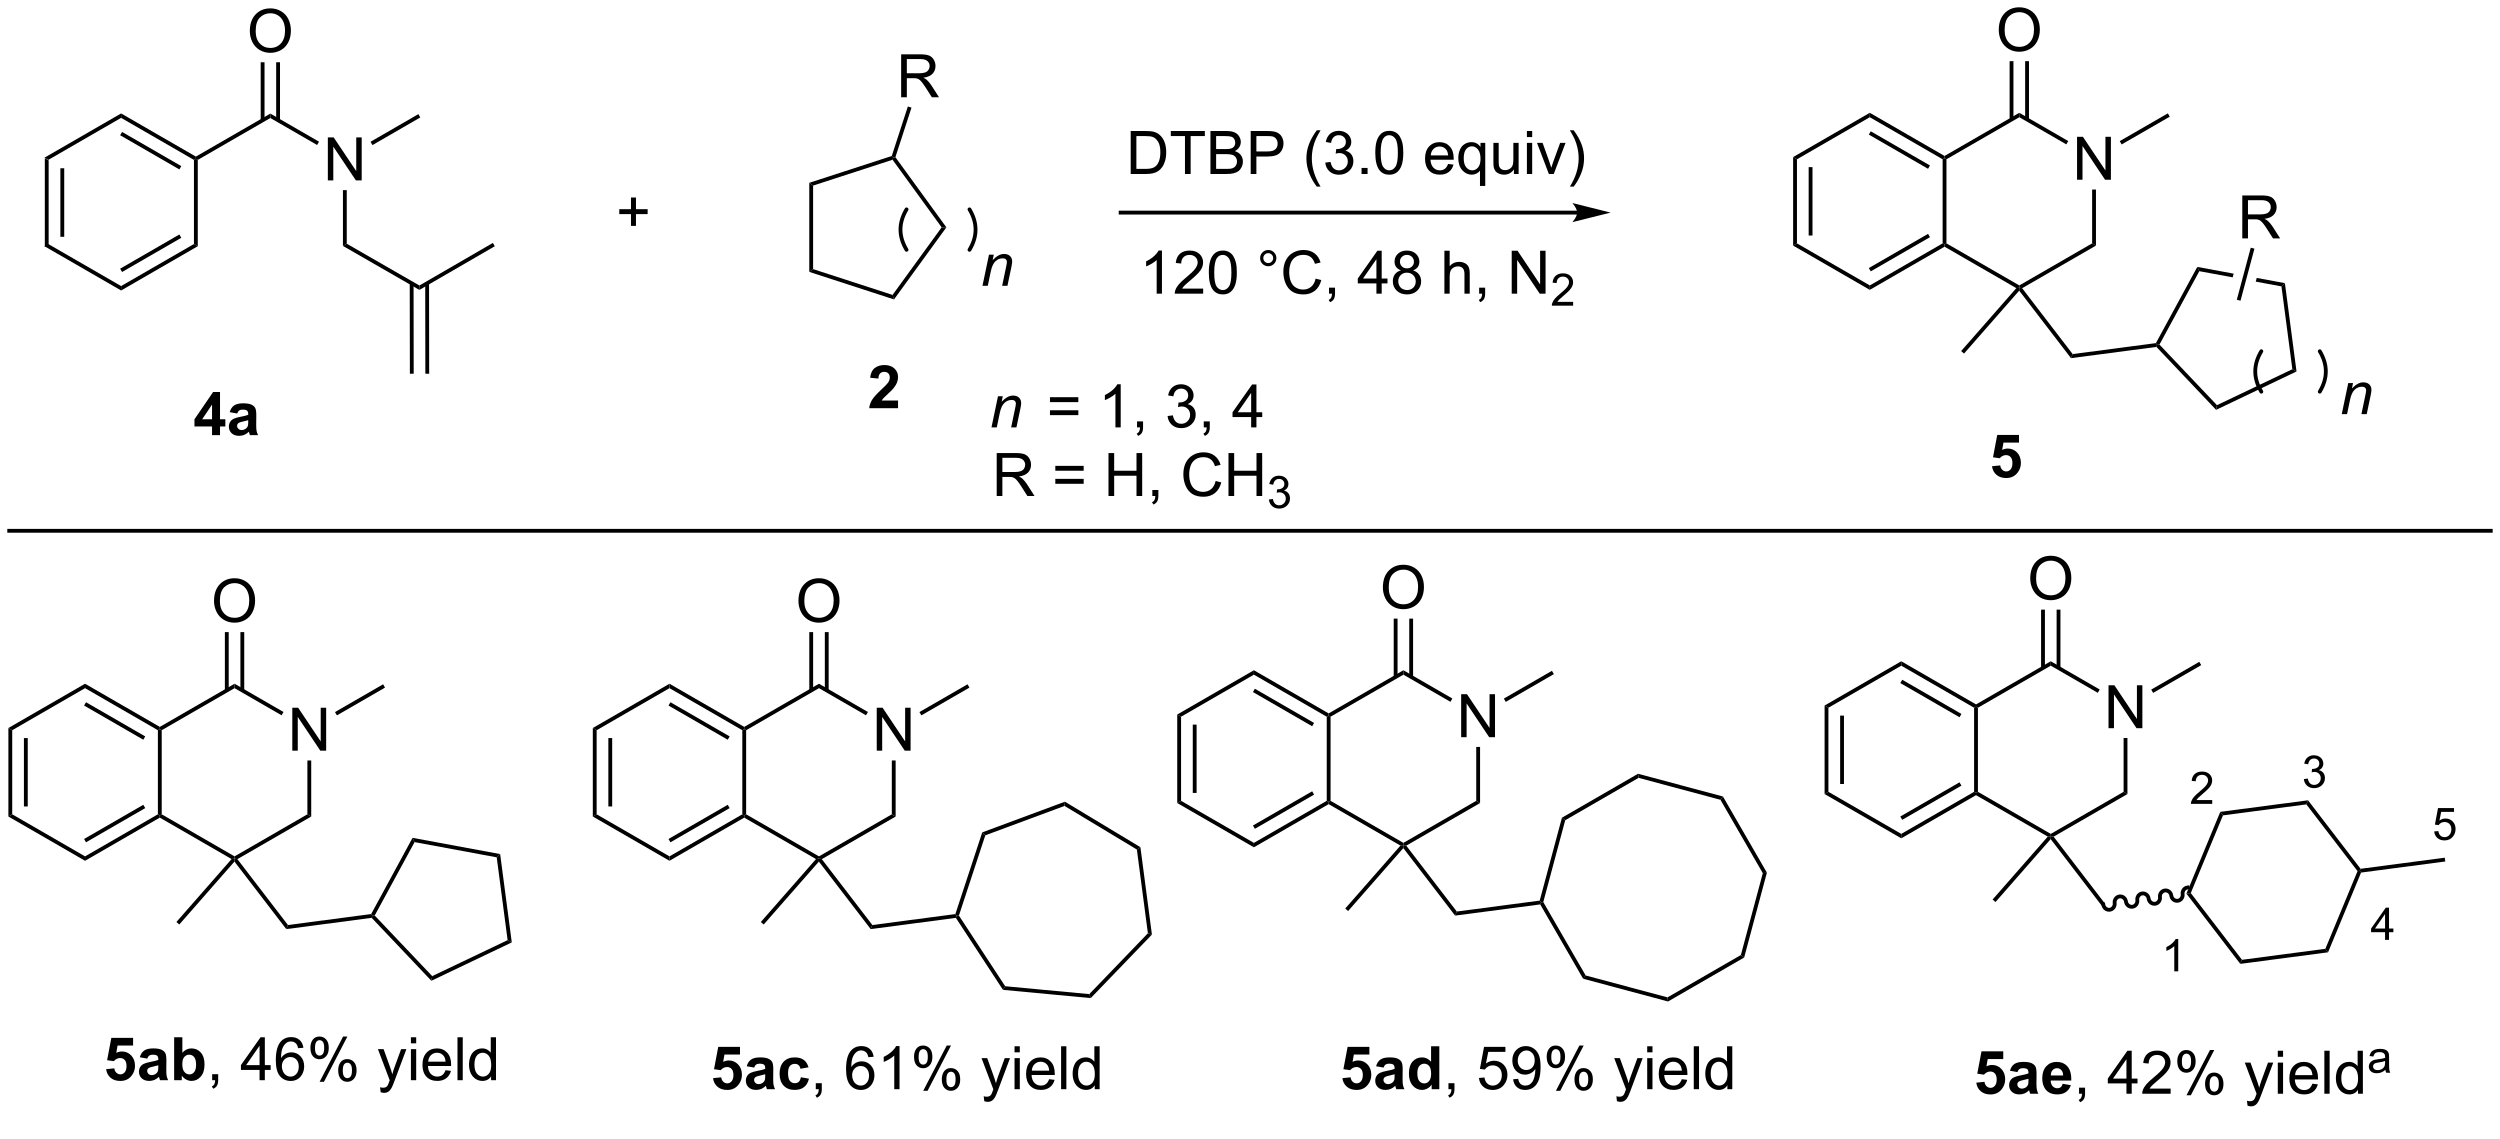 <?xml version="1.0" encoding="UTF-8"?>
<!DOCTYPE svg PUBLIC '-//W3C//DTD SVG 1.0//EN'
          'http://www.w3.org/TR/2001/REC-SVG-20010904/DTD/svg10.dtd'>
<svg stroke-dasharray="none" shape-rendering="auto" xmlns="http://www.w3.org/2000/svg" font-family="'Dialog'" text-rendering="auto" width="90" fill-opacity="1" color-interpolation="auto" color-rendering="auto" preserveAspectRatio="xMidYMid meet" font-size="12px" viewBox="0 0 90 41" fill="black" xmlns:xlink="http://www.w3.org/1999/xlink" stroke="black" image-rendering="auto" stroke-miterlimit="10" stroke-linecap="square" stroke-linejoin="miter" font-style="normal" stroke-width="1" height="41" stroke-dashoffset="0" font-weight="normal" stroke-opacity="1"
><!--Generated by the Batik Graphics2D SVG Generator--><defs id="genericDefs"
  /><g
  ><defs id="defs1"
    ><clipPath clipPathUnits="userSpaceOnUse" id="clipPath1"
      ><path d="M0.483 1.598 L343.345 1.598 L343.345 154.329 L0.483 154.329 L0.483 1.598 Z"
      /></clipPath
      ><clipPath clipPathUnits="userSpaceOnUse" id="clipPath2"
      ><path d="M92.797 43.742 L92.797 192.226 L426.125 192.226 L426.125 43.742 Z"
      /></clipPath
    ></defs
    ><g transform="scale(0.263,0.263) translate(-0.483,-1.598) matrix(1.029,0,0,1.029,-94.968,-43.395)"
    ><path d="M98.722 64.767 L99.232 65.062 L99.232 76.276 L98.722 76.57 ZM100.793 66.111 L100.793 75.227 L101.304 75.227 L101.304 66.111 Z" stroke="none" clip-path="url(#clipPath2)"
    /></g
    ><g transform="matrix(0.27,0,0,0.27,-25.055,-11.81)"
    ><path d="M98.722 76.57 L99.232 76.276 L108.944 81.883 L108.944 82.472 Z" stroke="none" clip-path="url(#clipPath2)"
    /></g
    ><g transform="matrix(0.27,0,0,0.27,-25.055,-11.81)"
    ><path d="M108.944 82.472 L108.944 81.883 L118.656 76.276 L119.166 76.57 ZM109.071 80.007 L116.967 75.448 L116.712 75.006 L108.816 79.565 Z" stroke="none" clip-path="url(#clipPath2)"
    /></g
    ><g transform="matrix(0.27,0,0,0.27,-25.055,-11.81)"
    ><path d="M119.166 76.57 L118.656 76.276 L118.656 65.062 L118.911 64.915 L119.166 65.062 Z" stroke="none" clip-path="url(#clipPath2)"
    /></g
    ><g transform="matrix(0.27,0,0,0.27,-25.055,-11.81)"
    ><path d="M118.911 64.62 L118.911 64.915 L118.656 65.062 L108.944 59.455 L108.944 58.866 ZM116.967 65.89 L109.071 61.331 L108.816 61.773 L116.712 66.332 Z" stroke="none" clip-path="url(#clipPath2)"
    /></g
    ><g transform="matrix(0.27,0,0,0.27,-25.055,-11.81)"
    ><path d="M108.944 58.866 L108.944 59.455 L99.232 65.062 L98.722 64.767 Z" stroke="none" clip-path="url(#clipPath2)"
    /></g
    ><g transform="matrix(0.27,0,0,0.27,-25.055,-11.81)"
    ><path d="M119.166 65.062 L118.911 64.915 L118.911 64.62 L128.843 58.886 L128.843 59.475 Z" stroke="none" clip-path="url(#clipPath2)"
    /></g
    ><g transform="matrix(0.27,0,0,0.27,-25.055,-11.81)"
    ><path d="M126.106 47.897 Q126.106 46.47 126.871 45.666 Q127.637 44.858 128.848 44.858 Q129.64 44.858 130.275 45.239 Q130.913 45.616 131.246 46.293 Q131.582 46.97 131.582 47.83 Q131.582 48.702 131.231 49.39 Q130.879 50.077 130.233 50.431 Q129.59 50.785 128.843 50.785 Q128.036 50.785 127.397 50.395 Q126.762 50.002 126.434 49.327 Q126.106 48.65 126.106 47.897 ZM126.887 47.908 Q126.887 48.944 127.442 49.541 Q127.999 50.134 128.84 50.134 Q129.694 50.134 130.246 49.533 Q130.801 48.931 130.801 47.827 Q130.801 47.127 130.564 46.606 Q130.327 46.085 129.871 45.798 Q129.418 45.509 128.851 45.509 Q128.046 45.509 127.465 46.064 Q126.887 46.616 126.887 47.908 Z" stroke="none" clip-path="url(#clipPath2)"
    /></g
    ><g transform="matrix(0.27,0,0,0.27,-25.055,-11.81)"
    ><path d="M130.13 59.776 L130.13 52.042 L129.62 52.042 L129.62 59.776 ZM128.066 59.776 L128.066 52.042 L127.555 52.042 L127.555 59.776 Z" stroke="none" clip-path="url(#clipPath2)"
    /></g
    ><g transform="matrix(0.27,0,0,0.27,-25.055,-11.81)"
    ><path d="M136.509 67.79 L136.509 62.063 L137.288 62.063 L140.296 66.558 L140.296 62.063 L141.022 62.063 L141.022 67.79 L140.244 67.79 L137.236 63.29 L137.236 67.79 L136.509 67.79 Z" stroke="none" clip-path="url(#clipPath2)"
    /></g
    ><g transform="matrix(0.27,0,0,0.27,-25.055,-11.81)"
    ><path d="M128.843 59.475 L128.843 58.886 L135.333 62.633 L135.078 63.075 Z" stroke="none" clip-path="url(#clipPath2)"
    /></g
    ><g transform="matrix(0.27,0,0,0.27,-25.055,-11.81)"
    ><path d="M142.457 63.084 L142.201 62.642 L148.58 58.959 L148.835 59.401 Z" stroke="none" clip-path="url(#clipPath2)"
    /></g
    ><g transform="matrix(0.27,0,0,0.27,-25.055,-11.81)"
    ><path d="M138.52 69.094 L139.03 69.094 L139.03 76.236 L138.52 76.531 Z" stroke="none" clip-path="url(#clipPath2)"
    /></g
    ><g transform="matrix(0.27,0,0,0.27,-25.055,-11.81)"
    ><path d="M138.52 76.531 L139.03 76.236 L148.715 81.808 L148.716 82.397 Z" stroke="none" clip-path="url(#clipPath2)"
    /></g
    ><g transform="matrix(0.27,0,0,0.27,-25.055,-11.81)"
    ><path d="M147.428 81.509 L147.446 93.573 L147.956 93.573 L147.938 81.508 ZM149.492 81.506 L149.51 93.57 L150.02 93.569 L150.002 81.505 Z" stroke="none" clip-path="url(#clipPath2)"
    /></g
    ><g transform="matrix(0.27,0,0,0.27,-25.055,-11.81)"
    ><path d="M121.069 101.76 L121.069 100.606 L118.726 100.606 L118.726 99.645 L121.21 96.01 L122.132 96.01 L122.132 99.642 L122.843 99.642 L122.843 100.606 L122.132 100.606 L122.132 101.76 L121.069 101.76 ZM121.069 99.642 L121.069 97.684 L119.754 99.642 L121.069 99.642 ZM124.422 98.877 L123.425 98.697 Q123.594 98.095 124.003 97.806 Q124.414 97.517 125.222 97.517 Q125.956 97.517 126.316 97.692 Q126.675 97.864 126.821 98.132 Q126.969 98.4 126.969 99.114 L126.956 100.395 Q126.956 100.942 127.008 101.202 Q127.063 101.463 127.206 101.76 L126.12 101.76 Q126.079 101.65 126.016 101.434 Q125.987 101.338 125.977 101.306 Q125.696 101.58 125.375 101.718 Q125.055 101.853 124.691 101.853 Q124.05 101.853 123.68 101.507 Q123.313 101.158 123.313 100.627 Q123.313 100.275 123.48 99.999 Q123.649 99.723 123.951 99.577 Q124.253 99.431 124.823 99.322 Q125.594 99.176 125.891 99.051 L125.891 98.942 Q125.891 98.627 125.735 98.491 Q125.579 98.356 125.144 98.356 Q124.852 98.356 124.688 98.473 Q124.524 98.588 124.422 98.877 ZM125.891 99.767 Q125.68 99.838 125.222 99.937 Q124.766 100.033 124.625 100.127 Q124.409 100.278 124.409 100.512 Q124.409 100.744 124.581 100.913 Q124.753 101.08 125.019 101.08 Q125.316 101.08 125.586 100.885 Q125.784 100.736 125.847 100.52 Q125.891 100.379 125.891 99.986 L125.891 99.767 Z" stroke="none" clip-path="url(#clipPath2)"
    /></g
    ><g transform="matrix(0.27,0,0,0.27,-25.055,-11.81)"
    ><path d="M148.716 82.397 L148.715 81.808 L158.511 76.133 L158.767 76.574 Z" stroke="none" clip-path="url(#clipPath2)"
    /></g
    ><g transform="matrix(0.27,0,0,0.27,-25.055,-11.81)"
    ><path d="M176.927 73.859 L176.927 72.289 L175.367 72.289 L175.367 71.632 L176.927 71.632 L176.927 70.075 L177.591 70.075 L177.591 71.632 L179.148 71.632 L179.148 72.289 L177.591 72.289 L177.591 73.859 L176.927 73.859 Z" stroke="none" clip-path="url(#clipPath2)"
    /></g
    ><g transform="matrix(0.27,0,0,0.27,-25.055,-11.81)"
    ><path d="M212.536 97.142 L212.536 98.163 L208.689 98.163 Q208.752 97.585 209.064 97.067 Q209.377 96.549 210.298 95.694 Q211.041 95.002 211.207 94.757 Q211.434 94.416 211.434 94.085 Q211.434 93.718 211.236 93.52 Q211.041 93.322 210.692 93.322 Q210.348 93.322 210.145 93.53 Q209.942 93.736 209.911 94.218 L208.817 94.108 Q208.916 93.202 209.431 92.809 Q209.947 92.413 210.72 92.413 Q211.567 92.413 212.051 92.871 Q212.536 93.327 212.536 94.007 Q212.536 94.392 212.398 94.744 Q212.259 95.093 211.957 95.476 Q211.759 95.728 211.239 96.205 Q210.72 96.681 210.58 96.838 Q210.442 96.994 210.356 97.142 L212.536 97.142 Z" stroke="none" clip-path="url(#clipPath2)"
    /></g
    ><g transform="matrix(0.27,0,0,0.27,-25.055,-11.81)"
    ><path d="M331.88 64.683 L332.39 64.977 L332.39 76.191 L331.88 76.486 ZM333.952 66.026 L333.952 75.143 L334.462 75.143 L334.462 66.026 Z" stroke="none" clip-path="url(#clipPath2)"
    /></g
    ><g transform="matrix(0.27,0,0,0.27,-25.055,-11.81)"
    ><path d="M331.88 76.486 L332.39 76.191 L342.102 81.798 L342.102 82.388 Z" stroke="none" clip-path="url(#clipPath2)"
    /></g
    ><g transform="matrix(0.27,0,0,0.27,-25.055,-11.81)"
    ><path d="M342.102 82.388 L342.102 81.798 L351.814 76.191 L352.069 76.339 L352.069 76.633 ZM342.23 79.922 L350.125 75.364 L349.87 74.922 L341.975 79.48 Z" stroke="none" clip-path="url(#clipPath2)"
    /></g
    ><g transform="matrix(0.27,0,0,0.27,-25.055,-11.81)"
    ><path d="M352.324 76.191 L352.069 76.339 L351.814 76.191 L351.814 64.977 L352.069 64.83 L352.324 64.977 Z" stroke="none" clip-path="url(#clipPath2)"
    /></g
    ><g transform="matrix(0.27,0,0,0.27,-25.055,-11.81)"
    ><path d="M352.069 64.535 L352.069 64.83 L351.814 64.977 L342.102 59.37 L342.102 58.781 ZM350.125 65.805 L342.23 61.247 L341.975 61.688 L349.87 66.247 Z" stroke="none" clip-path="url(#clipPath2)"
    /></g
    ><g transform="matrix(0.27,0,0,0.27,-25.055,-11.81)"
    ><path d="M342.102 58.781 L342.102 59.37 L332.39 64.977 L331.88 64.683 Z" stroke="none" clip-path="url(#clipPath2)"
    /></g
    ><g transform="matrix(0.27,0,0,0.27,-25.055,-11.81)"
    ><path d="M352.324 64.977 L352.069 64.83 L352.069 64.535 L362.036 58.781 L362.036 59.37 Z" stroke="none" clip-path="url(#clipPath2)"
    /></g
    ><g transform="matrix(0.27,0,0,0.27,-25.055,-11.81)"
    ><path d="M369.737 67.705 L369.737 61.978 L370.516 61.978 L373.523 66.473 L373.523 61.978 L374.25 61.978 L374.25 67.705 L373.471 67.705 L370.464 63.205 L370.464 67.705 L369.737 67.705 Z" stroke="none" clip-path="url(#clipPath2)"
    /></g
    ><g transform="matrix(0.27,0,0,0.27,-25.055,-11.81)"
    ><path d="M362.036 59.37 L362.036 58.781 L368.561 62.548 L368.305 62.99 Z" stroke="none" clip-path="url(#clipPath2)"
    /></g
    ><g transform="matrix(0.27,0,0,0.27,-25.055,-11.81)"
    ><path d="M359.299 47.753 Q359.299 46.326 360.065 45.521 Q360.83 44.714 362.041 44.714 Q362.833 44.714 363.468 45.094 Q364.106 45.472 364.44 46.149 Q364.775 46.826 364.775 47.685 Q364.775 48.557 364.424 49.245 Q364.072 49.932 363.426 50.287 Q362.783 50.641 362.036 50.641 Q361.228 50.641 360.591 50.25 Q359.955 49.857 359.627 49.182 Q359.299 48.505 359.299 47.753 ZM360.08 47.763 Q360.08 48.8 360.635 49.396 Q361.192 49.99 362.033 49.99 Q362.887 49.99 363.44 49.388 Q363.994 48.787 363.994 47.682 Q363.994 46.982 363.757 46.461 Q363.52 45.94 363.065 45.654 Q362.611 45.365 362.044 45.365 Q361.239 45.365 360.658 45.919 Q360.08 46.472 360.08 47.763 Z" stroke="none" clip-path="url(#clipPath2)"
    /></g
    ><g transform="matrix(0.27,0,0,0.27,-25.055,-11.81)"
    ><path d="M363.327 59.674 L363.327 51.897 L362.816 51.897 L362.816 59.674 ZM361.255 59.674 L361.255 51.897 L360.745 51.897 L360.745 59.674 Z" stroke="none" clip-path="url(#clipPath2)"
    /></g
    ><g transform="matrix(0.27,0,0,0.27,-25.055,-11.81)"
    ><path d="M375.684 62.999 L375.429 62.557 L381.842 58.855 L382.097 59.297 Z" stroke="none" clip-path="url(#clipPath2)"
    /></g
    ><g transform="matrix(0.27,0,0,0.27,-25.055,-11.81)"
    ><path d="M371.747 69.009 L372.258 69.009 L372.258 76.486 L371.747 76.191 Z" stroke="none" clip-path="url(#clipPath2)"
    /></g
    ><g transform="matrix(0.27,0,0,0.27,-25.055,-11.81)"
    ><path d="M371.747 76.191 L372.258 76.486 L362.415 82.168 L362.036 82.093 L362.036 81.798 Z" stroke="none" clip-path="url(#clipPath2)"
    /></g
    ><g transform="matrix(0.27,0,0,0.27,-25.055,-11.81)"
    ><path d="M352.069 76.633 L352.069 76.339 L352.324 76.191 L362.036 81.798 L362.036 82.093 L361.639 82.158 Z" stroke="none" clip-path="url(#clipPath2)"
    /></g
    ><g transform="matrix(0.27,0,0,0.27,-25.055,-11.81)"
    ><path d="M362.023 82.495 L362.036 82.093 L362.415 82.168 L369.154 90.951 L368.929 91.496 Z" stroke="none" clip-path="url(#clipPath2)"
    /></g
    ><g transform="matrix(0.27,0,0,0.27,-25.055,-11.81)"
    ><path d="M358.398 105.906 L359.492 105.794 Q359.539 106.164 359.768 106.383 Q360 106.599 360.299 106.599 Q360.643 106.599 360.88 106.32 Q361.12 106.039 361.12 105.476 Q361.12 104.95 360.883 104.687 Q360.648 104.422 360.268 104.422 Q359.797 104.422 359.422 104.841 L358.531 104.711 L359.094 101.732 L361.995 101.732 L361.995 102.758 L359.924 102.758 L359.752 103.732 Q360.12 103.547 360.502 103.547 Q361.234 103.547 361.742 104.078 Q362.25 104.609 362.25 105.458 Q362.25 106.164 361.838 106.719 Q361.281 107.479 360.289 107.479 Q359.495 107.479 358.995 107.052 Q358.495 106.625 358.398 105.906 Z" stroke="none" clip-path="url(#clipPath2)"
    /></g
    ><g transform="matrix(0.27,0,0,0.27,-25.055,-11.81)"
    ><path d="M361.639 82.158 L362.036 82.093 L362.023 82.495 L354.666 90.884 L354.282 90.547 Z" stroke="none" clip-path="url(#clipPath2)"
    /></g
    ><g transform="matrix(0.27,0,0,0.27,-25.055,-11.81)"
    ><path d="M368.929 91.496 L369.154 90.951 L380.25 89.49 L380.412 89.726 L380.317 89.996 Z" stroke="none" clip-path="url(#clipPath2)"
    /></g
    ><g transform="matrix(0.27,0,0,0.27,-25.055,-11.81)"
    ><path d="M93.915 140.808 L94.425 141.102 L94.425 152.316 L93.915 152.611 ZM95.986 142.151 L95.986 151.268 L96.496 151.268 L96.496 142.151 Z" stroke="none" clip-path="url(#clipPath2)"
    /></g
    ><g transform="matrix(0.27,0,0,0.27,-25.055,-11.81)"
    ><path d="M93.915 152.611 L94.425 152.316 L104.137 157.923 L104.137 158.512 Z" stroke="none" clip-path="url(#clipPath2)"
    /></g
    ><g transform="matrix(0.27,0,0,0.27,-25.055,-11.81)"
    ><path d="M104.137 158.512 L104.137 157.923 L113.848 152.316 L114.103 152.464 L114.103 152.758 ZM104.264 156.047 L112.159 151.488 L111.904 151.047 L104.009 155.605 Z" stroke="none" clip-path="url(#clipPath2)"
    /></g
    ><g transform="matrix(0.27,0,0,0.27,-25.055,-11.81)"
    ><path d="M114.359 152.316 L114.103 152.464 L113.848 152.316 L113.848 141.102 L114.103 140.955 L114.359 141.102 Z" stroke="none" clip-path="url(#clipPath2)"
    /></g
    ><g transform="matrix(0.27,0,0,0.27,-25.055,-11.81)"
    ><path d="M114.103 140.66 L114.103 140.955 L113.848 141.102 L104.137 135.495 L104.137 134.906 ZM112.159 141.93 L104.264 137.372 L104.009 137.814 L111.904 142.372 Z" stroke="none" clip-path="url(#clipPath2)"
    /></g
    ><g transform="matrix(0.27,0,0,0.27,-25.055,-11.81)"
    ><path d="M104.137 134.906 L104.137 135.495 L94.425 141.102 L93.915 140.808 Z" stroke="none" clip-path="url(#clipPath2)"
    /></g
    ><g transform="matrix(0.27,0,0,0.27,-25.055,-11.81)"
    ><path d="M114.359 141.102 L114.103 140.955 L114.103 140.66 L124.07 134.906 L124.07 135.495 Z" stroke="none" clip-path="url(#clipPath2)"
    /></g
    ><g transform="matrix(0.27,0,0,0.27,-25.055,-11.81)"
    ><path d="M131.771 143.83 L131.771 138.103 L132.55 138.103 L135.558 142.598 L135.558 138.103 L136.284 138.103 L136.284 143.83 L135.506 143.83 L132.498 139.33 L132.498 143.83 L131.771 143.83 Z" stroke="none" clip-path="url(#clipPath2)"
    /></g
    ><g transform="matrix(0.27,0,0,0.27,-25.055,-11.81)"
    ><path d="M124.07 135.495 L124.07 134.906 L130.595 138.673 L130.34 139.115 Z" stroke="none" clip-path="url(#clipPath2)"
    /></g
    ><g transform="matrix(0.27,0,0,0.27,-25.055,-11.81)"
    ><path d="M121.333 123.878 Q121.333 122.451 122.099 121.646 Q122.865 120.839 124.075 120.839 Q124.867 120.839 125.502 121.219 Q126.141 121.597 126.474 122.274 Q126.81 122.951 126.81 123.81 Q126.81 124.683 126.458 125.37 Q126.107 126.058 125.461 126.412 Q124.818 126.766 124.07 126.766 Q123.263 126.766 122.625 126.375 Q121.99 125.982 121.661 125.308 Q121.333 124.63 121.333 123.878 ZM122.115 123.888 Q122.115 124.925 122.669 125.521 Q123.226 126.115 124.068 126.115 Q124.922 126.115 125.474 125.513 Q126.028 124.912 126.028 123.808 Q126.028 123.107 125.791 122.586 Q125.555 122.065 125.099 121.779 Q124.646 121.49 124.078 121.49 Q123.273 121.49 122.693 122.044 Q122.115 122.597 122.115 123.888 Z" stroke="none" clip-path="url(#clipPath2)"
    /></g
    ><g transform="matrix(0.27,0,0,0.27,-25.055,-11.81)"
    ><path d="M125.361 135.799 L125.361 128.022 L124.851 128.022 L124.851 135.799 ZM123.29 135.799 L123.29 128.022 L122.779 128.022 L122.779 135.799 Z" stroke="none" clip-path="url(#clipPath2)"
    /></g
    ><g transform="matrix(0.27,0,0,0.27,-25.055,-11.81)"
    ><path d="M137.719 139.124 L137.463 138.682 L143.876 134.98 L144.131 135.422 Z" stroke="none" clip-path="url(#clipPath2)"
    /></g
    ><g transform="matrix(0.27,0,0,0.27,-25.055,-11.81)"
    ><path d="M133.782 145.134 L134.292 145.134 L134.292 152.611 L133.782 152.316 Z" stroke="none" clip-path="url(#clipPath2)"
    /></g
    ><g transform="matrix(0.27,0,0,0.27,-25.055,-11.81)"
    ><path d="M133.782 152.316 L134.292 152.611 L124.45 158.293 L124.07 158.218 L124.07 157.923 Z" stroke="none" clip-path="url(#clipPath2)"
    /></g
    ><g transform="matrix(0.27,0,0,0.27,-25.055,-11.81)"
    ><path d="M114.103 152.758 L114.103 152.464 L114.359 152.316 L124.07 157.923 L124.07 158.218 L123.673 158.283 Z" stroke="none" clip-path="url(#clipPath2)"
    /></g
    ><g transform="matrix(0.27,0,0,0.27,-25.055,-11.81)"
    ><path d="M124.057 158.62 L124.07 158.218 L124.45 158.293 L131.189 167.076 L130.964 167.62 Z" stroke="none" clip-path="url(#clipPath2)"
    /></g
    ><g transform="matrix(0.27,0,0,0.27,-25.055,-11.81)"
    ><path d="M123.673 158.283 L124.07 158.218 L124.057 158.62 L116.7 167.009 L116.317 166.672 Z" stroke="none" clip-path="url(#clipPath2)"
    /></g
    ><g transform="matrix(0.27,0,0,0.27,-25.055,-11.81)"
    ><path d="M130.964 167.62 L131.189 167.076 L142.285 165.615 L142.447 165.851 L142.351 166.121 Z" stroke="none" clip-path="url(#clipPath2)"
    /></g
    ><g transform="matrix(0.27,0,0,0.27,-25.055,-11.81)"
    ><path d="M106.946 186.296 L108.04 186.185 Q108.086 186.554 108.316 186.773 Q108.547 186.989 108.847 186.989 Q109.191 186.989 109.427 186.71 Q109.667 186.429 109.667 185.867 Q109.667 185.341 109.43 185.078 Q109.196 184.812 108.816 184.812 Q108.344 184.812 107.969 185.231 L107.079 185.101 L107.641 182.122 L110.542 182.122 L110.542 183.148 L108.472 183.148 L108.3 184.122 Q108.667 183.937 109.05 183.937 Q109.782 183.937 110.29 184.468 Q110.797 185 110.797 185.849 Q110.797 186.554 110.386 187.109 Q109.829 187.869 108.836 187.869 Q108.042 187.869 107.542 187.442 Q107.042 187.015 106.946 186.296 ZM112.434 184.888 L111.437 184.708 Q111.606 184.106 112.015 183.817 Q112.426 183.528 113.234 183.528 Q113.968 183.528 114.327 183.703 Q114.687 183.875 114.832 184.143 Q114.981 184.411 114.981 185.125 L114.968 186.406 Q114.968 186.953 115.02 187.213 Q115.075 187.474 115.218 187.77 L114.132 187.77 Q114.09 187.661 114.028 187.445 Q113.999 187.349 113.989 187.317 Q113.707 187.591 113.387 187.729 Q113.067 187.864 112.702 187.864 Q112.062 187.864 111.692 187.518 Q111.325 187.169 111.325 186.638 Q111.325 186.286 111.491 186.01 Q111.661 185.734 111.963 185.588 Q112.265 185.442 112.835 185.333 Q113.606 185.187 113.903 185.062 L113.903 184.953 Q113.903 184.638 113.747 184.502 Q113.59 184.367 113.155 184.367 Q112.864 184.367 112.7 184.484 Q112.536 184.599 112.434 184.888 ZM113.903 185.778 Q113.692 185.849 113.234 185.947 Q112.778 186.044 112.637 186.138 Q112.421 186.289 112.421 186.523 Q112.421 186.755 112.593 186.924 Q112.765 187.091 113.03 187.091 Q113.327 187.091 113.598 186.895 Q113.796 186.747 113.859 186.531 Q113.903 186.39 113.903 185.997 L113.903 185.778 ZM116.016 187.77 L116.016 182.044 L117.112 182.044 L117.112 184.106 Q117.62 183.528 118.316 183.528 Q119.073 183.528 119.568 184.078 Q120.066 184.625 120.066 185.653 Q120.066 186.716 119.56 187.291 Q119.055 187.864 118.331 187.864 Q117.977 187.864 117.631 187.687 Q117.284 187.507 117.034 187.161 L117.034 187.77 L116.016 187.77 ZM117.105 185.606 Q117.105 186.25 117.308 186.56 Q117.594 186.997 118.066 186.997 Q118.43 186.997 118.685 186.687 Q118.941 186.375 118.941 185.708 Q118.941 184.997 118.683 184.682 Q118.425 184.367 118.024 184.367 Q117.628 184.367 117.365 184.674 Q117.105 184.981 117.105 185.606 Z" stroke="none" clip-path="url(#clipPath2)"
    /></g
    ><g transform="matrix(0.27,0,0,0.27,-25.055,-11.81)"
    ><path d="M121.085 187.77 L121.085 186.968 L121.887 186.968 L121.887 187.77 Q121.887 188.213 121.731 188.484 Q121.575 188.755 121.234 188.903 L121.038 188.604 Q121.262 188.505 121.366 188.315 Q121.473 188.127 121.484 187.77 L121.085 187.77 ZM127.405 187.77 L127.405 186.398 L124.921 186.398 L124.921 185.755 L127.536 182.044 L128.108 182.044 L128.108 185.755 L128.882 185.755 L128.882 186.398 L128.108 186.398 L128.108 187.77 L127.405 187.77 ZM127.405 185.755 L127.405 183.171 L125.614 185.755 L127.405 185.755 ZM133.25 183.445 L132.55 183.5 Q132.456 183.085 132.284 182.898 Q132 182.599 131.581 182.599 Q131.245 182.599 130.993 182.786 Q130.659 183.028 130.467 183.494 Q130.276 183.958 130.269 184.817 Q130.524 184.429 130.891 184.242 Q131.258 184.054 131.659 184.054 Q132.362 184.054 132.857 184.572 Q133.352 185.091 133.352 185.911 Q133.352 186.45 133.118 186.914 Q132.886 187.375 132.48 187.622 Q132.073 187.869 131.558 187.869 Q130.68 187.869 130.125 187.224 Q129.571 186.575 129.571 185.091 Q129.571 183.429 130.183 182.677 Q130.719 182.02 131.625 182.02 Q132.3 182.02 132.732 182.401 Q133.165 182.778 133.25 183.445 ZM130.378 185.914 Q130.378 186.278 130.532 186.612 Q130.688 186.942 130.964 187.117 Q131.243 187.289 131.547 187.289 Q131.993 187.289 132.313 186.929 Q132.633 186.57 132.633 185.953 Q132.633 185.359 132.315 185.018 Q132 184.677 131.519 184.677 Q131.042 184.677 130.709 185.018 Q130.378 185.359 130.378 185.914 ZM134.184 183.419 Q134.184 182.804 134.491 182.375 Q134.801 181.945 135.387 181.945 Q135.926 181.945 136.278 182.33 Q136.632 182.716 136.632 183.46 Q136.632 184.187 136.275 184.58 Q135.918 184.974 135.395 184.974 Q134.874 184.974 134.528 184.588 Q134.184 184.2 134.184 183.419 ZM135.405 182.429 Q135.145 182.429 134.97 182.656 Q134.796 182.882 134.796 183.489 Q134.796 184.039 134.97 184.265 Q135.148 184.489 135.405 184.489 Q135.671 184.489 135.845 184.263 Q136.02 184.036 136.02 183.435 Q136.02 182.88 135.843 182.656 Q135.668 182.429 135.405 182.429 ZM135.411 187.981 L138.543 181.945 L139.114 181.945 L135.991 187.981 L135.411 187.981 ZM137.887 186.427 Q137.887 185.81 138.194 185.382 Q138.504 184.953 139.093 184.953 Q139.632 184.953 139.986 185.338 Q140.34 185.724 140.34 186.468 Q140.34 187.195 139.981 187.588 Q139.624 187.981 139.098 187.981 Q138.577 187.981 138.231 187.593 Q137.887 187.203 137.887 186.427 ZM139.114 185.437 Q138.848 185.437 138.674 185.664 Q138.499 185.89 138.499 186.497 Q138.499 187.044 138.674 187.27 Q138.851 187.497 139.108 187.497 Q139.379 187.497 139.551 187.27 Q139.726 187.044 139.726 186.442 Q139.726 185.888 139.549 185.664 Q139.374 185.437 139.114 185.437 ZM143.551 189.369 L143.473 188.708 Q143.702 188.77 143.874 188.77 Q144.108 188.77 144.249 188.692 Q144.39 188.614 144.481 188.474 Q144.546 188.369 144.694 187.95 Q144.715 187.893 144.757 187.778 L143.184 183.622 L143.942 183.622 L144.804 186.023 Q144.973 186.481 145.106 186.984 Q145.226 186.5 145.395 186.039 L146.28 183.622 L146.983 183.622 L145.405 187.841 Q145.153 188.526 145.012 188.783 Q144.825 189.13 144.582 189.291 Q144.34 189.455 144.004 189.455 Q143.801 189.455 143.551 189.369 ZM147.585 182.851 L147.585 182.044 L148.288 182.044 L148.288 182.851 L147.585 182.851 ZM147.585 187.77 L147.585 183.622 L148.288 183.622 L148.288 187.77 L147.585 187.77 ZM152.198 186.435 L152.925 186.523 Q152.753 187.161 152.287 187.513 Q151.823 187.864 151.102 187.864 Q150.19 187.864 149.657 187.304 Q149.125 186.742 149.125 185.731 Q149.125 184.685 149.665 184.106 Q150.203 183.528 151.063 183.528 Q151.894 183.528 152.42 184.096 Q152.948 184.661 152.948 185.687 Q152.948 185.75 152.946 185.875 L149.852 185.875 Q149.891 186.56 150.237 186.924 Q150.586 187.286 151.105 187.286 Q151.493 187.286 151.766 187.083 Q152.04 186.88 152.198 186.435 ZM149.891 185.296 L152.206 185.296 Q152.159 184.773 151.94 184.513 Q151.605 184.106 151.071 184.106 Q150.586 184.106 150.256 184.432 Q149.925 184.755 149.891 185.296 ZM153.793 187.77 L153.793 182.044 L154.496 182.044 L154.496 187.77 L153.793 187.77 ZM158.276 187.77 L158.276 187.247 Q157.883 187.864 157.118 187.864 Q156.62 187.864 156.203 187.591 Q155.79 187.317 155.56 186.828 Q155.331 186.335 155.331 185.7 Q155.331 185.078 155.537 184.572 Q155.745 184.067 156.159 183.799 Q156.573 183.528 157.086 183.528 Q157.461 183.528 157.753 183.687 Q158.047 183.843 158.23 184.099 L158.23 182.044 L158.93 182.044 L158.93 187.77 L158.276 187.77 ZM156.055 185.7 Q156.055 186.497 156.391 186.893 Q156.727 187.286 157.183 187.286 Q157.644 187.286 157.967 186.908 Q158.29 186.531 158.29 185.757 Q158.29 184.906 157.961 184.507 Q157.633 184.109 157.151 184.109 Q156.683 184.109 156.368 184.492 Q156.055 184.875 156.055 185.7 Z" stroke="none" clip-path="url(#clipPath2)"
    /></g
    ><g transform="matrix(0.27,0,0,0.27,-25.055,-11.81)"
    ><path d="M336.076 137.811 L336.586 138.105 L336.586 149.319 L336.076 149.614 ZM338.148 139.154 L338.148 148.27 L338.658 148.27 L338.658 139.154 Z" stroke="none" clip-path="url(#clipPath2)"
    /></g
    ><g transform="matrix(0.27,0,0,0.27,-25.055,-11.81)"
    ><path d="M336.076 149.614 L336.586 149.319 L346.298 154.926 L346.298 155.516 Z" stroke="none" clip-path="url(#clipPath2)"
    /></g
    ><g transform="matrix(0.27,0,0,0.27,-25.055,-11.81)"
    ><path d="M346.298 155.516 L346.298 154.926 L356.01 149.319 L356.265 149.467 L356.265 149.761 ZM346.426 153.05 L354.321 148.492 L354.066 148.05 L346.171 152.608 Z" stroke="none" clip-path="url(#clipPath2)"
    /></g
    ><g transform="matrix(0.27,0,0,0.27,-25.055,-11.81)"
    ><path d="M356.52 149.319 L356.265 149.467 L356.01 149.319 L356.01 138.105 L356.265 137.958 L356.52 138.105 Z" stroke="none" clip-path="url(#clipPath2)"
    /></g
    ><g transform="matrix(0.27,0,0,0.27,-25.055,-11.81)"
    ><path d="M356.265 137.663 L356.265 137.958 L356.01 138.105 L346.298 132.498 L346.298 131.909 ZM354.321 138.933 L346.426 134.375 L346.171 134.816 L354.066 139.375 Z" stroke="none" clip-path="url(#clipPath2)"
    /></g
    ><g transform="matrix(0.27,0,0,0.27,-25.055,-11.81)"
    ><path d="M346.298 131.909 L346.298 132.498 L336.586 138.105 L336.076 137.811 Z" stroke="none" clip-path="url(#clipPath2)"
    /></g
    ><g transform="matrix(0.27,0,0,0.27,-25.055,-11.81)"
    ><path d="M356.52 138.105 L356.265 137.958 L356.265 137.663 L366.232 131.909 L366.232 132.498 Z" stroke="none" clip-path="url(#clipPath2)"
    /></g
    ><g transform="matrix(0.27,0,0,0.27,-25.055,-11.81)"
    ><path d="M373.933 140.833 L373.933 135.106 L374.711 135.106 L377.719 139.601 L377.719 135.106 L378.446 135.106 L378.446 140.833 L377.667 140.833 L374.659 136.333 L374.659 140.833 L373.933 140.833 Z" stroke="none" clip-path="url(#clipPath2)"
    /></g
    ><g transform="matrix(0.27,0,0,0.27,-25.055,-11.81)"
    ><path d="M366.232 132.498 L366.232 131.909 L372.756 135.676 L372.501 136.118 Z" stroke="none" clip-path="url(#clipPath2)"
    /></g
    ><g transform="matrix(0.27,0,0,0.27,-25.055,-11.81)"
    ><path d="M363.495 120.881 Q363.495 119.454 364.26 118.649 Q365.026 117.842 366.237 117.842 Q367.029 117.842 367.664 118.222 Q368.302 118.6 368.635 119.277 Q368.971 119.954 368.971 120.813 Q368.971 121.686 368.62 122.373 Q368.268 123.061 367.622 123.415 Q366.979 123.769 366.232 123.769 Q365.424 123.769 364.786 123.378 Q364.151 122.985 363.823 122.311 Q363.495 121.633 363.495 120.881 ZM364.276 120.891 Q364.276 121.928 364.831 122.524 Q365.388 123.118 366.229 123.118 Q367.083 123.118 367.635 122.516 Q368.19 121.915 368.19 120.811 Q368.19 120.11 367.953 119.589 Q367.716 119.068 367.26 118.782 Q366.807 118.493 366.239 118.493 Q365.435 118.493 364.854 119.047 Q364.276 119.6 364.276 120.891 Z" stroke="none" clip-path="url(#clipPath2)"
    /></g
    ><g transform="matrix(0.27,0,0,0.27,-25.055,-11.81)"
    ><path d="M367.522 132.802 L367.522 125.025 L367.012 125.025 L367.012 132.802 ZM365.451 132.802 L365.451 125.025 L364.941 125.025 L364.941 132.802 Z" stroke="none" clip-path="url(#clipPath2)"
    /></g
    ><g transform="matrix(0.27,0,0,0.27,-25.055,-11.81)"
    ><path d="M379.88 136.127 L379.625 135.685 L386.038 131.983 L386.293 132.424 Z" stroke="none" clip-path="url(#clipPath2)"
    /></g
    ><g transform="matrix(0.27,0,0,0.27,-25.055,-11.81)"
    ><path d="M375.943 142.137 L376.454 142.137 L376.454 149.614 L375.943 149.319 Z" stroke="none" clip-path="url(#clipPath2)"
    /></g
    ><g transform="matrix(0.27,0,0,0.27,-25.055,-11.81)"
    ><path d="M375.943 149.319 L376.454 149.614 L366.611 155.296 L366.232 155.221 L366.232 154.926 Z" stroke="none" clip-path="url(#clipPath2)"
    /></g
    ><g transform="matrix(0.27,0,0,0.27,-25.055,-11.81)"
    ><path d="M356.265 149.761 L356.265 149.467 L356.52 149.319 L366.232 154.926 L366.232 155.221 L365.835 155.286 Z" stroke="none" clip-path="url(#clipPath2)"
    /></g
    ><g transform="matrix(0.27,0,0,0.27,-25.055,-11.81)"
    ><path d="M366.219 155.623 L366.232 155.221 L366.611 155.296 L373.44 164.196 L373.035 164.507 Z" stroke="none" clip-path="url(#clipPath2)"
    /></g
    ><g transform="matrix(0.27,0,0,0.27,-25.055,-11.81)"
    ><path d="M365.835 155.286 L366.232 155.221 L366.219 155.623 L358.862 164.012 L358.478 163.675 Z" stroke="none" clip-path="url(#clipPath2)"
    /></g
    ><g transform="matrix(0.27,0,0,0.27,-25.055,-11.81)"
    ><path d="M356.3 188.095 L357.394 187.983 Q357.441 188.352 357.67 188.571 Q357.902 188.787 358.201 188.787 Q358.545 188.787 358.782 188.509 Q359.022 188.227 359.022 187.665 Q359.022 187.139 358.784 186.876 Q358.55 186.61 358.17 186.61 Q357.699 186.61 357.324 187.03 L356.433 186.899 L356.995 183.92 L359.897 183.92 L359.897 184.946 L357.826 184.946 L357.654 185.92 Q358.022 185.735 358.404 185.735 Q359.136 185.735 359.644 186.267 Q360.152 186.798 360.152 187.647 Q360.152 188.352 359.74 188.907 Q359.183 189.668 358.191 189.668 Q357.397 189.668 356.897 189.24 Q356.397 188.813 356.3 188.095 ZM361.788 186.686 L360.791 186.506 Q360.96 185.905 361.369 185.615 Q361.781 185.326 362.588 185.326 Q363.322 185.326 363.682 185.501 Q364.041 185.673 364.187 185.941 Q364.335 186.209 364.335 186.923 L364.322 188.204 Q364.322 188.751 364.374 189.011 Q364.429 189.272 364.572 189.569 L363.486 189.569 Q363.445 189.459 363.382 189.243 Q363.353 189.147 363.343 189.115 Q363.062 189.389 362.742 189.527 Q362.421 189.662 362.057 189.662 Q361.416 189.662 361.046 189.316 Q360.679 188.967 360.679 188.436 Q360.679 188.084 360.846 187.808 Q361.015 187.532 361.317 187.386 Q361.619 187.24 362.19 187.131 Q362.96 186.985 363.257 186.86 L363.257 186.751 Q363.257 186.436 363.101 186.3 Q362.945 186.165 362.51 186.165 Q362.218 186.165 362.054 186.282 Q361.89 186.397 361.788 186.686 ZM363.257 187.576 Q363.046 187.647 362.588 187.746 Q362.132 187.842 361.992 187.936 Q361.775 188.087 361.775 188.321 Q361.775 188.553 361.947 188.722 Q362.119 188.889 362.385 188.889 Q362.682 188.889 362.952 188.694 Q363.15 188.545 363.213 188.329 Q363.257 188.188 363.257 187.795 L363.257 187.576 ZM367.818 188.248 L368.912 188.431 Q368.701 189.032 368.245 189.347 Q367.792 189.662 367.108 189.662 Q366.027 189.662 365.506 188.954 Q365.097 188.389 365.097 187.524 Q365.097 186.493 365.636 185.91 Q366.175 185.326 366.998 185.326 Q367.925 185.326 368.459 185.938 Q368.995 186.548 368.972 187.811 L366.222 187.811 Q366.233 188.298 366.485 188.571 Q366.74 188.842 367.12 188.842 Q367.378 188.842 367.553 188.701 Q367.73 188.561 367.818 188.248 ZM367.881 187.139 Q367.87 186.662 367.636 186.415 Q367.402 186.165 367.066 186.165 Q366.706 186.165 366.472 186.428 Q366.238 186.688 366.24 187.139 L367.881 187.139 Z" stroke="none" clip-path="url(#clipPath2)"
    /></g
    ><g transform="matrix(0.27,0,0,0.27,-25.055,-11.81)"
    ><path d="M370.002 189.569 L370.002 188.767 L370.804 188.767 L370.804 189.569 Q370.804 190.011 370.648 190.282 Q370.491 190.553 370.15 190.701 L369.955 190.402 Q370.179 190.303 370.283 190.113 Q370.39 189.925 370.4 189.569 L370.002 189.569 ZM376.322 189.569 L376.322 188.196 L373.838 188.196 L373.838 187.553 L376.452 183.842 L377.025 183.842 L377.025 187.553 L377.799 187.553 L377.799 188.196 L377.025 188.196 L377.025 189.569 L376.322 189.569 ZM376.322 187.553 L376.322 184.97 L374.531 187.553 L376.322 187.553 ZM382.214 188.892 L382.214 189.569 L378.428 189.569 Q378.42 189.313 378.511 189.079 Q378.654 188.694 378.972 188.319 Q379.292 187.944 379.894 187.451 Q380.826 186.686 381.154 186.238 Q381.482 185.79 381.482 185.392 Q381.482 184.975 381.183 184.688 Q380.886 184.399 380.404 184.399 Q379.897 184.399 379.592 184.704 Q379.287 185.009 379.284 185.548 L378.56 185.475 Q378.636 184.665 379.12 184.243 Q379.605 183.819 380.42 183.819 Q381.245 183.819 381.725 184.277 Q382.206 184.733 382.206 185.407 Q382.206 185.751 382.066 186.084 Q381.925 186.415 381.597 186.782 Q381.272 187.149 380.514 187.79 Q379.881 188.321 379.701 188.511 Q379.522 188.701 379.404 188.892 L382.214 188.892 ZM383.101 185.217 Q383.101 184.602 383.408 184.173 Q383.718 183.743 384.304 183.743 Q384.843 183.743 385.195 184.129 Q385.549 184.514 385.549 185.259 Q385.549 185.985 385.192 186.379 Q384.835 186.772 384.312 186.772 Q383.791 186.772 383.445 186.386 Q383.101 185.998 383.101 185.217 ZM384.322 184.227 Q384.062 184.227 383.887 184.454 Q383.713 184.681 383.713 185.287 Q383.713 185.837 383.887 186.063 Q384.064 186.287 384.322 186.287 Q384.588 186.287 384.762 186.061 Q384.937 185.834 384.937 185.233 Q384.937 184.678 384.76 184.454 Q384.585 184.227 384.322 184.227 ZM384.327 189.78 L387.46 183.743 L388.031 183.743 L384.908 189.78 L384.327 189.78 ZM386.804 188.225 Q386.804 187.608 387.111 187.181 Q387.421 186.751 388.01 186.751 Q388.549 186.751 388.903 187.136 Q389.257 187.522 389.257 188.267 Q389.257 188.993 388.898 189.386 Q388.541 189.78 388.015 189.78 Q387.494 189.78 387.148 189.392 Q386.804 189.001 386.804 188.225 ZM388.031 187.235 Q387.765 187.235 387.591 187.462 Q387.416 187.688 387.416 188.295 Q387.416 188.842 387.591 189.069 Q387.767 189.295 388.025 189.295 Q388.296 189.295 388.468 189.069 Q388.642 188.842 388.642 188.24 Q388.642 187.686 388.466 187.462 Q388.291 187.235 388.031 187.235 ZM392.468 191.168 L392.39 190.506 Q392.619 190.569 392.791 190.569 Q393.025 190.569 393.166 190.49 Q393.307 190.412 393.398 190.272 Q393.463 190.168 393.611 189.748 Q393.632 189.691 393.674 189.576 L392.101 185.42 L392.859 185.42 L393.721 187.821 Q393.89 188.28 394.023 188.782 Q394.142 188.298 394.312 187.837 L395.197 185.42 L395.9 185.42 L394.322 189.639 Q394.07 190.324 393.929 190.582 Q393.741 190.928 393.499 191.089 Q393.257 191.254 392.921 191.254 Q392.718 191.254 392.468 191.168 ZM396.502 184.649 L396.502 183.842 L397.205 183.842 L397.205 184.649 L396.502 184.649 ZM396.502 189.569 L396.502 185.42 L397.205 185.42 L397.205 189.569 L396.502 189.569 ZM401.115 188.233 L401.842 188.321 Q401.67 188.959 401.204 189.311 Q400.74 189.662 400.019 189.662 Q399.107 189.662 398.574 189.102 Q398.042 188.54 398.042 187.53 Q398.042 186.483 398.581 185.905 Q399.12 185.326 399.98 185.326 Q400.81 185.326 401.337 185.894 Q401.865 186.459 401.865 187.485 Q401.865 187.548 401.863 187.673 L398.769 187.673 Q398.808 188.358 399.154 188.722 Q399.503 189.084 400.022 189.084 Q400.409 189.084 400.683 188.881 Q400.956 188.678 401.115 188.233 ZM398.808 187.095 L401.123 187.095 Q401.076 186.571 400.857 186.311 Q400.522 185.905 399.988 185.905 Q399.503 185.905 399.173 186.23 Q398.842 186.553 398.808 187.095 ZM402.71 189.569 L402.71 183.842 L403.413 183.842 L403.413 189.569 L402.71 189.569 ZM407.193 189.569 L407.193 189.045 Q406.8 189.662 406.034 189.662 Q405.537 189.662 405.12 189.389 Q404.706 189.115 404.477 188.626 Q404.248 188.134 404.248 187.498 Q404.248 186.876 404.454 186.371 Q404.662 185.865 405.076 185.597 Q405.49 185.326 406.003 185.326 Q406.378 185.326 406.67 185.485 Q406.964 185.642 407.147 185.897 L407.147 183.842 L407.847 183.842 L407.847 189.569 L407.193 189.569 ZM404.972 187.498 Q404.972 188.295 405.308 188.691 Q405.644 189.084 406.1 189.084 Q406.56 189.084 406.883 188.707 Q407.206 188.329 407.206 187.556 Q407.206 186.704 406.878 186.306 Q406.55 185.907 406.068 185.907 Q405.6 185.907 405.284 186.29 Q404.972 186.673 404.972 187.498 Z" stroke="none" clip-path="url(#clipPath2)"
    /></g
    ><g transform="matrix(0.27,0,0,0.27,-25.055,-11.81)"
    ><path d="M410.85 186.384 Q410.557 186.634 410.285 186.737 Q410.016 186.839 409.705 186.839 Q409.191 186.839 408.916 186.589 Q408.641 186.337 408.641 185.948 Q408.641 185.72 408.744 185.53 Q408.85 185.341 409.017 185.228 Q409.185 185.112 409.397 185.054 Q409.553 185.013 409.865 184.976 Q410.504 184.899 410.807 184.794 Q410.809 184.685 410.809 184.655 Q410.809 184.333 410.66 184.202 Q410.457 184.023 410.059 184.023 Q409.688 184.023 409.51 184.153 Q409.332 184.284 409.248 184.614 L408.732 184.544 Q408.803 184.214 408.963 184.011 Q409.125 183.806 409.43 183.696 Q409.734 183.587 410.135 183.587 Q410.533 183.587 410.781 183.681 Q411.031 183.774 411.148 183.917 Q411.266 184.058 411.312 184.274 Q411.34 184.409 411.34 184.761 L411.34 185.464 Q411.34 186.2 411.373 186.396 Q411.406 186.589 411.506 186.769 L410.955 186.769 Q410.873 186.605 410.85 186.384 ZM410.807 185.206 Q410.519 185.323 409.945 185.405 Q409.619 185.452 409.484 185.511 Q409.35 185.569 409.275 185.683 Q409.203 185.796 409.203 185.933 Q409.203 186.144 409.363 186.284 Q409.523 186.425 409.83 186.425 Q410.135 186.425 410.371 186.292 Q410.609 186.159 410.721 185.927 Q410.807 185.749 410.807 185.399 L410.807 185.206 Z" stroke="none" clip-path="url(#clipPath2)"
    /></g
    ><g transform="matrix(0.27,0,0,0.27,-25.055,-11.81)"
    ><path d="M303.082 71.831 L242.216 71.831 L241.961 71.831 L241.961 72.341 L242.216 72.341 L303.082 72.341 L303.337 72.341 L303.337 71.831 L303.082 71.831 ZM307.546 72.086 L302.444 70.81 C302.444 70.81 303.082 71.528 303.082 72.086 C303.082 72.644 302.444 73.362 302.444 73.362 Z" stroke="none" clip-path="url(#clipPath2)"
    /></g
    ><g transform="matrix(0.27,0,0,0.27,-25.055,-11.81)"
    ><path d="M243.556 66.937 L243.556 61.21 L245.53 61.21 Q246.197 61.21 246.548 61.291 Q247.041 61.406 247.389 61.703 Q247.843 62.085 248.067 62.682 Q248.291 63.276 248.291 64.041 Q248.291 64.695 248.137 65.2 Q247.986 65.703 247.746 66.033 Q247.509 66.362 247.225 66.552 Q246.944 66.742 246.543 66.841 Q246.142 66.937 245.624 66.937 L243.556 66.937 ZM244.314 66.26 L245.538 66.26 Q246.103 66.26 246.426 66.156 Q246.749 66.049 246.939 65.859 Q247.21 65.588 247.358 65.135 Q247.509 64.679 247.509 64.031 Q247.509 63.132 247.215 62.651 Q246.921 62.166 246.499 62.002 Q246.194 61.885 245.517 61.885 L244.314 61.885 L244.314 66.26 ZM250.792 66.937 L250.792 61.885 L248.904 61.885 L248.904 61.21 L253.443 61.21 L253.443 61.885 L251.55 61.885 L251.55 66.937 L250.792 66.937 ZM254.189 66.937 L254.189 61.21 L256.337 61.21 Q256.994 61.21 257.389 61.385 Q257.788 61.557 258.012 61.919 Q258.236 62.281 258.236 62.674 Q258.236 63.041 258.035 63.367 Q257.837 63.69 257.436 63.89 Q257.955 64.041 258.233 64.408 Q258.514 64.775 258.514 65.275 Q258.514 65.679 258.343 66.025 Q258.173 66.369 257.923 66.557 Q257.673 66.744 257.296 66.841 Q256.921 66.937 256.374 66.937 L254.189 66.937 ZM254.947 63.617 L256.186 63.617 Q256.689 63.617 256.908 63.549 Q257.197 63.463 257.343 63.265 Q257.491 63.065 257.491 62.765 Q257.491 62.479 257.353 62.263 Q257.218 62.046 256.962 61.966 Q256.71 61.885 256.093 61.885 L254.947 61.885 L254.947 63.617 ZM254.947 66.26 L256.374 66.26 Q256.741 66.26 256.889 66.234 Q257.15 66.187 257.324 66.078 Q257.502 65.968 257.613 65.76 Q257.728 65.549 257.728 65.275 Q257.728 64.955 257.564 64.721 Q257.4 64.484 257.108 64.388 Q256.819 64.291 256.272 64.291 L254.947 64.291 L254.947 66.26 ZM259.556 66.937 L259.556 61.21 L261.718 61.21 Q262.288 61.21 262.587 61.265 Q263.009 61.335 263.293 61.533 Q263.58 61.729 263.754 62.085 Q263.929 62.44 263.929 62.867 Q263.929 63.596 263.462 64.104 Q262.999 64.609 261.783 64.609 L260.314 64.609 L260.314 66.937 L259.556 66.937 ZM260.314 63.932 L261.796 63.932 Q262.53 63.932 262.837 63.658 Q263.147 63.385 263.147 62.89 Q263.147 62.531 262.965 62.276 Q262.783 62.018 262.486 61.937 Q262.296 61.885 261.78 61.885 L260.314 61.885 L260.314 63.932 ZM268.37 68.622 Q267.787 67.888 267.383 66.903 Q266.982 65.916 266.982 64.862 Q266.982 63.932 267.284 63.08 Q267.636 62.093 268.37 61.111 L268.873 61.111 Q268.401 61.924 268.248 62.273 Q268.011 62.812 267.873 63.398 Q267.706 64.127 267.706 64.867 Q267.706 66.744 268.873 68.622 L268.37 68.622 ZM269.498 65.424 L270.201 65.33 Q270.323 65.929 270.612 66.192 Q270.904 66.455 271.323 66.455 Q271.818 66.455 272.159 66.112 Q272.503 65.768 272.503 65.26 Q272.503 64.775 272.185 64.463 Q271.87 64.148 271.38 64.148 Q271.183 64.148 270.886 64.226 L270.964 63.609 Q271.034 63.617 271.076 63.617 Q271.526 63.617 271.886 63.382 Q272.245 63.148 272.245 62.658 Q272.245 62.273 271.982 62.02 Q271.721 61.765 271.308 61.765 Q270.896 61.765 270.623 62.023 Q270.349 62.281 270.271 62.796 L269.568 62.671 Q269.698 61.963 270.154 61.575 Q270.612 61.187 271.292 61.187 Q271.761 61.187 272.154 61.388 Q272.55 61.588 272.758 61.937 Q272.966 62.283 272.966 62.674 Q272.966 63.046 272.766 63.351 Q272.568 63.656 272.177 63.835 Q272.685 63.953 272.966 64.322 Q273.248 64.69 273.248 65.244 Q273.248 65.994 272.701 66.518 Q272.154 67.039 271.318 67.039 Q270.565 67.039 270.065 66.591 Q269.568 66.14 269.498 65.424 ZM274.337 66.937 L274.337 66.135 L275.139 66.135 L275.139 66.937 L274.337 66.937 ZM276.167 64.112 Q276.167 63.096 276.375 62.479 Q276.584 61.859 276.995 61.523 Q277.409 61.187 278.034 61.187 Q278.495 61.187 278.841 61.372 Q279.19 61.557 279.417 61.908 Q279.643 62.257 279.771 62.76 Q279.901 63.26 279.901 64.112 Q279.901 65.119 279.693 65.739 Q279.487 66.359 279.073 66.697 Q278.662 67.036 278.034 67.036 Q277.206 67.036 276.732 66.44 Q276.167 65.726 276.167 64.112 ZM276.888 64.112 Q276.888 65.523 277.219 65.989 Q277.55 66.455 278.034 66.455 Q278.518 66.455 278.846 65.987 Q279.177 65.518 279.177 64.112 Q279.177 62.697 278.846 62.234 Q278.518 61.768 278.026 61.768 Q277.542 61.768 277.253 62.179 Q276.888 62.703 276.888 64.112 ZM285.873 65.601 L286.599 65.69 Q286.427 66.328 285.961 66.679 Q285.498 67.031 284.776 67.031 Q283.865 67.031 283.331 66.471 Q282.8 65.908 282.8 64.898 Q282.8 63.851 283.339 63.273 Q283.878 62.695 284.737 62.695 Q285.568 62.695 286.094 63.263 Q286.623 63.828 286.623 64.854 Q286.623 64.916 286.62 65.041 L283.526 65.041 Q283.565 65.726 283.912 66.091 Q284.261 66.453 284.779 66.453 Q285.167 66.453 285.44 66.249 Q285.714 66.046 285.873 65.601 ZM283.565 64.463 L285.88 64.463 Q285.834 63.94 285.615 63.679 Q285.279 63.273 284.745 63.273 Q284.261 63.273 283.93 63.599 Q283.599 63.921 283.565 64.463 ZM290.127 68.528 L290.127 66.494 Q289.962 66.726 289.668 66.88 Q289.374 67.031 289.041 67.031 Q288.304 67.031 287.77 66.442 Q287.236 65.851 287.236 64.822 Q287.236 64.197 287.452 63.703 Q287.671 63.205 288.082 62.95 Q288.494 62.695 288.986 62.695 Q289.757 62.695 290.197 63.343 L290.197 62.789 L290.83 62.789 L290.83 68.528 L290.127 68.528 ZM287.96 64.851 Q287.96 65.65 288.296 66.052 Q288.632 66.453 289.1 66.453 Q289.548 66.453 289.871 66.072 Q290.197 65.69 290.197 64.914 Q290.197 64.085 289.856 63.669 Q289.514 63.249 289.054 63.249 Q288.595 63.249 288.277 63.638 Q287.96 64.025 287.96 64.851 ZM294.651 66.937 L294.651 66.328 Q294.167 67.031 293.334 67.031 Q292.966 67.031 292.649 66.89 Q292.331 66.749 292.175 66.536 Q292.021 66.322 291.959 66.015 Q291.917 65.807 291.917 65.359 L291.917 62.789 L292.62 62.789 L292.62 65.088 Q292.62 65.64 292.662 65.83 Q292.729 66.109 292.943 66.268 Q293.159 66.424 293.474 66.424 Q293.792 66.424 294.068 66.263 Q294.346 66.101 294.461 65.822 Q294.576 65.541 294.576 65.01 L294.576 62.789 L295.279 62.789 L295.279 66.937 L294.651 66.937 ZM296.384 62.018 L296.384 61.21 L297.087 61.21 L297.087 62.018 L296.384 62.018 ZM296.384 66.937 L296.384 62.789 L297.087 62.789 L297.087 66.937 L296.384 66.937 ZM299.31 66.937 L297.732 62.789 L298.474 62.789 L299.365 65.273 Q299.511 65.674 299.63 66.109 Q299.724 65.781 299.893 65.32 L300.815 62.789 L301.537 62.789 L299.966 66.937 L299.31 66.937 ZM302.62 68.622 L302.115 68.622 Q303.284 66.744 303.284 64.867 Q303.284 64.132 303.115 63.408 Q302.982 62.822 302.745 62.283 Q302.591 61.932 302.115 61.111 L302.62 61.111 Q303.354 62.093 303.706 63.08 Q304.005 63.932 304.005 64.862 Q304.005 65.916 303.602 66.903 Q303.198 67.888 302.62 68.622 Z" stroke="none" clip-path="url(#clipPath2)"
    /></g
    ><g transform="matrix(0.27,0,0,0.27,-25.055,-11.81)"
    ><path d="M247.722 82.899 L247.019 82.899 L247.019 78.417 Q246.764 78.659 246.352 78.901 Q245.941 79.144 245.613 79.266 L245.613 78.586 Q246.201 78.308 246.641 77.914 Q247.084 77.519 247.269 77.149 L247.722 77.149 L247.722 82.899 ZM253.218 82.222 L253.218 82.899 L249.432 82.899 Q249.424 82.644 249.515 82.409 Q249.658 82.024 249.976 81.649 Q250.296 81.274 250.898 80.781 Q251.83 80.016 252.158 79.568 Q252.486 79.12 252.486 78.722 Q252.486 78.305 252.187 78.019 Q251.89 77.729 251.408 77.729 Q250.9 77.729 250.596 78.034 Q250.291 78.339 250.288 78.878 L249.565 78.805 Q249.64 77.995 250.124 77.573 Q250.609 77.149 251.424 77.149 Q252.249 77.149 252.729 77.607 Q253.21 78.063 253.21 78.737 Q253.21 79.081 253.07 79.414 Q252.929 79.745 252.601 80.112 Q252.275 80.479 251.518 81.12 Q250.885 81.651 250.705 81.841 Q250.525 82.031 250.408 82.222 L253.218 82.222 ZM253.972 80.073 Q253.972 79.058 254.18 78.44 Q254.389 77.821 254.8 77.485 Q255.214 77.149 255.839 77.149 Q256.3 77.149 256.647 77.334 Q256.995 77.519 257.222 77.87 Q257.449 78.219 257.576 78.722 Q257.707 79.222 257.707 80.073 Q257.707 81.081 257.498 81.701 Q257.292 82.321 256.878 82.659 Q256.467 82.998 255.839 82.998 Q255.011 82.998 254.537 82.401 Q253.972 81.688 253.972 80.073 ZM254.693 80.073 Q254.693 81.485 255.024 81.951 Q255.355 82.417 255.839 82.417 Q256.324 82.417 256.652 81.948 Q256.983 81.479 256.983 80.073 Q256.983 78.659 256.652 78.196 Q256.324 77.729 255.831 77.729 Q255.347 77.729 255.058 78.141 Q254.693 78.664 254.693 80.073 ZM260.811 78.156 Q260.811 77.706 261.128 77.391 Q261.449 77.073 261.894 77.073 Q262.347 77.073 262.662 77.391 Q262.98 77.706 262.98 78.156 Q262.98 78.604 262.66 78.925 Q262.342 79.242 261.894 79.242 Q261.449 79.242 261.128 78.927 Q260.811 78.61 260.811 78.156 ZM261.238 78.156 Q261.238 78.43 261.43 78.623 Q261.623 78.815 261.897 78.815 Q262.167 78.815 262.36 78.623 Q262.553 78.43 262.553 78.156 Q262.553 77.883 262.36 77.69 Q262.167 77.495 261.897 77.495 Q261.623 77.495 261.43 77.69 Q261.238 77.883 261.238 78.156 ZM268.213 80.891 L268.971 81.081 Q268.734 82.016 268.114 82.508 Q267.494 82.998 266.601 82.998 Q265.674 82.998 265.093 82.62 Q264.515 82.242 264.21 81.529 Q263.908 80.813 263.908 79.992 Q263.908 79.097 264.249 78.433 Q264.593 77.766 265.223 77.419 Q265.854 77.073 266.611 77.073 Q267.471 77.073 268.057 77.511 Q268.643 77.948 268.874 78.742 L268.127 78.917 Q267.929 78.292 267.549 78.008 Q267.171 77.722 266.596 77.722 Q265.937 77.722 265.492 78.039 Q265.049 78.354 264.869 78.888 Q264.69 79.422 264.69 79.987 Q264.69 80.719 264.903 81.263 Q265.117 81.808 265.565 82.078 Q266.015 82.347 266.538 82.347 Q267.174 82.347 267.614 81.979 Q268.057 81.612 268.213 80.891 ZM269.998 82.899 L269.998 82.097 L270.8 82.097 L270.8 82.899 Q270.8 83.341 270.644 83.612 Q270.488 83.883 270.147 84.031 L269.951 83.732 Q270.175 83.633 270.279 83.443 Q270.386 83.255 270.397 82.899 L269.998 82.899 ZM276.318 82.899 L276.318 81.526 L273.834 81.526 L273.834 80.883 L276.449 77.172 L277.022 77.172 L277.022 80.883 L277.795 80.883 L277.795 81.526 L277.022 81.526 L277.022 82.899 L276.318 82.899 ZM276.318 80.883 L276.318 78.3 L274.527 80.883 L276.318 80.883 ZM279.596 79.792 Q279.158 79.633 278.947 79.336 Q278.736 79.039 278.736 78.625 Q278.736 78 279.184 77.576 Q279.635 77.149 280.382 77.149 Q281.132 77.149 281.588 77.584 Q282.046 78.019 282.046 78.644 Q282.046 79.042 281.835 79.339 Q281.627 79.633 281.202 79.792 Q281.729 79.964 282.005 80.347 Q282.281 80.729 282.281 81.261 Q282.281 81.995 281.76 82.498 Q281.242 82.998 280.393 82.998 Q279.546 82.998 279.026 82.495 Q278.507 81.992 278.507 81.242 Q278.507 80.683 278.788 80.308 Q279.072 79.93 279.596 79.792 ZM279.455 78.602 Q279.455 79.008 279.716 79.266 Q279.979 79.524 280.398 79.524 Q280.804 79.524 281.062 79.269 Q281.322 79.011 281.322 78.641 Q281.322 78.253 281.054 77.99 Q280.788 77.727 280.39 77.727 Q279.986 77.727 279.721 77.985 Q279.455 78.242 279.455 78.602 ZM279.229 81.245 Q279.229 81.547 279.372 81.828 Q279.515 82.11 279.796 82.263 Q280.077 82.417 280.401 82.417 Q280.906 82.417 281.234 82.094 Q281.562 81.769 281.562 81.269 Q281.562 80.761 281.223 80.43 Q280.885 80.097 280.377 80.097 Q279.882 80.097 279.554 80.425 Q279.229 80.753 279.229 81.245 ZM285.382 82.899 L285.382 77.172 L286.085 77.172 L286.085 79.227 Q286.577 78.656 287.327 78.656 Q287.788 78.656 288.127 78.839 Q288.468 79.019 288.614 79.339 Q288.76 79.659 288.76 80.269 L288.76 82.899 L288.057 82.899 L288.057 80.269 Q288.057 79.742 287.827 79.503 Q287.601 79.261 287.182 79.261 Q286.869 79.261 286.593 79.425 Q286.32 79.586 286.202 79.865 Q286.085 80.141 286.085 80.628 L286.085 82.899 L285.382 82.899 ZM290.014 82.899 L290.014 82.097 L290.816 82.097 L290.816 82.899 Q290.816 83.341 290.66 83.612 Q290.503 83.883 290.162 84.031 L289.967 83.732 Q290.191 83.633 290.295 83.443 Q290.402 83.255 290.412 82.899 L290.014 82.899 ZM294.358 82.899 L294.358 77.172 L295.136 77.172 L298.144 81.667 L298.144 77.172 L298.87 77.172 L298.87 82.899 L298.092 82.899 L295.084 78.399 L295.084 82.899 L294.358 82.899 Z" stroke="none" clip-path="url(#clipPath2)"
    /></g
    ><g transform="matrix(0.27,0,0,0.27,-25.055,-11.81)"
    ><path d="M302.547 83.991 L302.547 84.499 L299.707 84.499 Q299.701 84.307 299.77 84.132 Q299.877 83.843 300.115 83.561 Q300.356 83.28 300.807 82.911 Q301.506 82.337 301.752 82.001 Q301.998 81.665 301.998 81.366 Q301.998 81.053 301.774 80.838 Q301.551 80.622 301.19 80.622 Q300.809 80.622 300.58 80.85 Q300.352 81.079 300.35 81.483 L299.807 81.428 Q299.863 80.821 300.227 80.505 Q300.59 80.186 301.201 80.186 Q301.82 80.186 302.18 80.53 Q302.541 80.872 302.541 81.378 Q302.541 81.635 302.436 81.885 Q302.33 82.133 302.084 82.409 Q301.84 82.684 301.272 83.165 Q300.797 83.563 300.662 83.706 Q300.527 83.848 300.44 83.991 L302.547 83.991 Z" stroke="none" clip-path="url(#clipPath2)"
    /></g
    ><g transform="matrix(0.27,0,0,0.27,-25.055,-11.81)"
    ><path d="M200.7 68.115 L201.21 68.485 L201.21 79.623 L200.7 79.994 Z" stroke="none" clip-path="url(#clipPath2)"
    /></g
    ><g transform="matrix(0.27,0,0,0.27,-25.055,-11.81)"
    ><path d="M200.7 79.994 L201.21 79.623 L211.803 83.065 L211.998 83.665 Z" stroke="none" clip-path="url(#clipPath2)"
    /></g
    ><g transform="matrix(0.27,0,0,0.27,-25.055,-11.81)"
    ><path d="M211.998 83.665 L211.803 83.065 L218.35 74.054 L218.98 74.054 Z" stroke="none" clip-path="url(#clipPath2)"
    /></g
    ><g transform="matrix(0.27,0,0,0.27,-25.055,-11.81)"
    ><path d="M218.98 74.054 L218.35 74.054 L211.803 65.043 L211.9 64.743 L212.183 64.699 Z" stroke="none" clip-path="url(#clipPath2)"
    /></g
    ><g transform="matrix(0.27,0,0,0.27,-25.055,-11.81)"
    ><path d="M211.698 64.541 L211.9 64.743 L211.803 65.043 L201.21 68.485 L200.7 68.115 Z" stroke="none" clip-path="url(#clipPath2)"
    /></g
    ><g stroke-width="0.51" transform="matrix(0.27,0,0,0.27,-25.055,-11.81)" stroke-linejoin="round" stroke-linecap="round"
    ><path fill="none" d="M222.062 77.051 Q223.681 74.354 222.062 71.657" clip-path="url(#clipPath2)"
    /></g
    ><g stroke-width="0.51" transform="matrix(0.27,0,0,0.27,-25.055,-11.81)" stroke-linejoin="round" stroke-linecap="round"
    ><path fill="none" d="M213.671 71.657 Q212.052 74.354 213.671 77.051" clip-path="url(#clipPath2)"
    /></g
    ><g transform="matrix(0.27,0,0,0.27,-25.055,-11.81)"
    ><path d="M223.794 81.847 L224.661 77.698 L225.302 77.698 L225.151 78.419 Q225.568 77.995 225.93 77.8 Q226.294 77.604 226.674 77.604 Q227.177 77.604 227.464 77.878 Q227.752 78.151 227.752 78.607 Q227.752 78.839 227.651 79.334 L227.122 81.847 L226.417 81.847 L226.966 79.216 Q227.049 78.834 227.049 78.651 Q227.049 78.443 226.906 78.315 Q226.763 78.185 226.495 78.185 Q225.951 78.185 225.526 78.576 Q225.104 78.966 224.904 79.917 L224.502 81.847 L223.794 81.847 Z" stroke="none" clip-path="url(#clipPath2)"
    /></g
    ><g transform="matrix(0.27,0,0,0.27,-25.055,-11.81)"
    ><path d="M224.993 100.727 L225.86 96.578 L226.501 96.578 L226.35 97.299 Q226.767 96.875 227.128 96.68 Q227.493 96.484 227.873 96.484 Q228.376 96.484 228.662 96.758 Q228.951 97.031 228.951 97.487 Q228.951 97.719 228.85 98.213 L228.321 100.727 L227.615 100.727 L228.165 98.096 Q228.248 97.713 228.248 97.531 Q228.248 97.323 228.105 97.195 Q227.962 97.065 227.694 97.065 Q227.149 97.065 226.725 97.456 Q226.303 97.846 226.102 98.797 L225.701 100.727 L224.993 100.727 Z" stroke="none" clip-path="url(#clipPath2)"
    /></g
    ><g transform="matrix(0.27,0,0,0.27,-25.055,-11.81)"
    ><path d="M236.574 97.359 L232.793 97.359 L232.793 96.703 L236.574 96.703 L236.574 97.359 ZM236.574 99.096 L232.793 99.096 L232.793 98.44 L236.574 98.44 L236.574 99.096 ZM242.224 100.727 L241.52 100.727 L241.52 96.245 Q241.265 96.487 240.854 96.729 Q240.442 96.971 240.114 97.094 L240.114 96.414 Q240.703 96.135 241.143 95.742 Q241.585 95.346 241.77 94.977 L242.224 94.977 L242.224 100.727 ZM244.402 100.727 L244.402 99.924 L245.204 99.924 L245.204 100.727 Q245.204 101.169 245.048 101.44 Q244.892 101.711 244.55 101.859 L244.355 101.56 Q244.579 101.461 244.683 101.271 Q244.79 101.083 244.8 100.727 L244.402 100.727 ZM248.472 99.213 L249.175 99.12 Q249.298 99.719 249.587 99.982 Q249.879 100.245 250.298 100.245 Q250.793 100.245 251.134 99.901 Q251.477 99.557 251.477 99.049 Q251.477 98.565 251.16 98.252 Q250.845 97.937 250.355 97.937 Q250.157 97.937 249.86 98.016 L249.938 97.398 Q250.009 97.406 250.05 97.406 Q250.501 97.406 250.86 97.172 Q251.22 96.937 251.22 96.448 Q251.22 96.062 250.957 95.81 Q250.696 95.555 250.282 95.555 Q249.871 95.555 249.597 95.812 Q249.324 96.07 249.246 96.586 L248.543 96.461 Q248.673 95.752 249.129 95.365 Q249.587 94.977 250.267 94.977 Q250.735 94.977 251.129 95.177 Q251.524 95.377 251.733 95.727 Q251.941 96.073 251.941 96.463 Q251.941 96.836 251.74 97.141 Q251.543 97.445 251.152 97.625 Q251.66 97.742 251.941 98.112 Q252.222 98.479 252.222 99.034 Q252.222 99.784 251.675 100.307 Q251.129 100.828 250.293 100.828 Q249.54 100.828 249.04 100.38 Q248.543 99.93 248.472 99.213 ZM253.297 100.727 L253.297 99.924 L254.099 99.924 L254.099 100.727 Q254.099 101.169 253.942 101.44 Q253.786 101.711 253.445 101.859 L253.25 101.56 Q253.474 101.461 253.578 101.271 Q253.685 101.083 253.695 100.727 L253.297 100.727 ZM259.617 100.727 L259.617 99.354 L257.132 99.354 L257.132 98.711 L259.747 95 L260.32 95 L260.32 98.711 L261.093 98.711 L261.093 99.354 L260.32 99.354 L260.32 100.727 L259.617 100.727 ZM259.617 98.711 L259.617 96.127 L257.825 98.711 L259.617 98.711 Z" stroke="none" clip-path="url(#clipPath2)"
    /></g
    ><g transform="matrix(0.27,0,0,0.27,-25.055,-11.81)"
    ><path d="M225.69 109.876 L225.69 104.15 L228.229 104.15 Q228.994 104.15 229.393 104.304 Q229.791 104.457 230.028 104.848 Q230.268 105.239 230.268 105.712 Q230.268 106.322 229.872 106.741 Q229.479 107.158 228.653 107.27 Q228.955 107.416 229.111 107.556 Q229.442 107.861 229.739 108.317 L230.736 109.876 L229.783 109.876 L229.025 108.684 Q228.692 108.168 228.476 107.895 Q228.262 107.621 228.093 107.512 Q227.924 107.403 227.747 107.361 Q227.619 107.332 227.325 107.332 L226.447 107.332 L226.447 109.876 L225.69 109.876 ZM226.447 106.676 L228.075 106.676 Q228.596 106.676 228.887 106.569 Q229.182 106.462 229.333 106.225 Q229.486 105.989 229.486 105.712 Q229.486 105.306 229.19 105.046 Q228.895 104.783 228.26 104.783 L226.447 104.783 L226.447 106.676 ZM237.286 106.509 L233.505 106.509 L233.505 105.853 L237.286 105.853 L237.286 106.509 ZM237.286 108.246 L233.505 108.246 L233.505 107.59 L237.286 107.59 L237.286 108.246 ZM240.595 109.876 L240.595 104.15 L241.352 104.15 L241.352 106.501 L244.329 106.501 L244.329 104.15 L245.087 104.15 L245.087 109.876 L244.329 109.876 L244.329 107.176 L241.352 107.176 L241.352 109.876 L240.595 109.876 ZM246.442 109.876 L246.442 109.074 L247.244 109.074 L247.244 109.876 Q247.244 110.319 247.088 110.59 Q246.932 110.861 246.59 111.009 L246.395 110.71 Q246.619 110.611 246.723 110.421 Q246.83 110.233 246.84 109.876 L246.442 109.876 ZM254.88 107.869 L255.637 108.059 Q255.4 108.994 254.781 109.486 Q254.161 109.975 253.268 109.975 Q252.34 109.975 251.76 109.598 Q251.182 109.22 250.877 108.507 Q250.575 107.791 250.575 106.97 Q250.575 106.074 250.916 105.41 Q251.26 104.744 251.89 104.397 Q252.52 104.051 253.278 104.051 Q254.137 104.051 254.723 104.489 Q255.309 104.926 255.541 105.72 L254.794 105.895 Q254.596 105.27 254.215 104.986 Q253.838 104.699 253.262 104.699 Q252.604 104.699 252.158 105.017 Q251.715 105.332 251.536 105.866 Q251.356 106.4 251.356 106.965 Q251.356 107.697 251.57 108.241 Q251.783 108.785 252.231 109.056 Q252.682 109.324 253.205 109.324 Q253.84 109.324 254.281 108.957 Q254.723 108.59 254.88 107.869 ZM256.594 109.876 L256.594 104.15 L257.352 104.15 L257.352 106.501 L260.329 106.501 L260.329 104.15 L261.087 104.15 L261.087 109.876 L260.329 109.876 L260.329 107.176 L257.352 107.176 L257.352 109.876 L256.594 109.876 Z" stroke="none" clip-path="url(#clipPath2)"
    /></g
    ><g transform="matrix(0.27,0,0,0.27,-25.055,-11.81)"
    ><path d="M261.983 110.342 L262.51 110.271 Q262.602 110.721 262.819 110.918 Q263.038 111.115 263.352 111.115 Q263.723 111.115 263.979 110.857 Q264.237 110.6 264.237 110.219 Q264.237 109.855 263.999 109.621 Q263.762 109.385 263.395 109.385 Q263.247 109.385 263.024 109.443 L263.083 108.98 Q263.135 108.986 263.167 108.986 Q263.505 108.986 263.774 108.811 Q264.044 108.635 264.044 108.267 Q264.044 107.978 263.846 107.789 Q263.651 107.598 263.341 107.598 Q263.032 107.598 262.827 107.791 Q262.622 107.984 262.563 108.371 L262.036 108.277 Q262.134 107.746 262.475 107.455 Q262.819 107.164 263.329 107.164 Q263.68 107.164 263.975 107.314 Q264.272 107.465 264.428 107.727 Q264.585 107.986 264.585 108.279 Q264.585 108.558 264.434 108.787 Q264.286 109.016 263.993 109.15 Q264.374 109.238 264.585 109.516 Q264.796 109.791 264.796 110.207 Q264.796 110.769 264.385 111.162 Q263.975 111.553 263.348 111.553 Q262.784 111.553 262.409 111.217 Q262.036 110.879 261.983 110.342 Z" stroke="none" clip-path="url(#clipPath2)"
    /></g
    ><g transform="matrix(0.27,0,0,0.27,-25.055,-11.81)"
    ><path d="M380.317 89.996 L380.412 89.726 L380.725 89.685 L388.392 97.764 L388.277 98.385 Z" stroke="none" clip-path="url(#clipPath2)"
    /></g
    ><g transform="matrix(0.27,0,0,0.27,-25.055,-11.81)"
    ><path d="M388.277 98.385 L388.392 97.764 L398.445 92.969 L398.999 93.27 Z" stroke="none" clip-path="url(#clipPath2)"
    /></g
    ><g transform="matrix(0.27,0,0,0.27,-25.055,-11.81)"
    ><path d="M398.999 93.27 L398.445 92.969 L396.991 81.927 L397.449 81.493 Z" stroke="none" clip-path="url(#clipPath2)"
    /></g
    ><g transform="matrix(0.27,0,0,0.27,-25.055,-11.81)"
    ><path d="M385.768 79.328 L386.04 79.897 L390.486 80.721 L390.619 80.227 L385.768 79.328 ZM393.694 80.797 L393.562 81.291 L393.562 81.291 L396.991 81.927 L397.449 81.493 L393.694 80.797 Z" stroke="none" clip-path="url(#clipPath2)"
    /></g
    ><g transform="matrix(0.27,0,0,0.27,-25.055,-11.81)"
    ><path d="M385.768 79.328 L386.04 79.897 L380.725 89.685 L380.412 89.726 L380.25 89.49 Z" stroke="none" clip-path="url(#clipPath2)"
    /></g
    ><g stroke-width="0.51" transform="matrix(0.27,0,0,0.27,-25.055,-11.81)" stroke-linejoin="round" stroke-linecap="round"
    ><path fill="none" d="M402.098 95.965 Q403.716 93.268 402.098 90.571" clip-path="url(#clipPath2)"
    /></g
    ><g stroke-width="0.51" transform="matrix(0.27,0,0,0.27,-25.055,-11.81)" stroke-linejoin="round" stroke-linecap="round"
    ><path fill="none" d="M394.306 90.571 Q392.687 93.268 394.306 95.965" clip-path="url(#clipPath2)"
    /></g
    ><g transform="matrix(0.27,0,0,0.27,-25.055,-11.81)"
    ><path d="M405.029 98.962 L405.896 94.814 L406.536 94.814 L406.385 95.535 Q406.802 95.111 407.164 94.915 Q407.529 94.72 407.909 94.72 Q408.411 94.72 408.698 94.994 Q408.987 95.267 408.987 95.723 Q408.987 95.954 408.885 96.449 L408.357 98.962 L407.651 98.962 L408.201 96.332 Q408.284 95.949 408.284 95.767 Q408.284 95.559 408.141 95.431 Q407.998 95.301 407.729 95.301 Q407.185 95.301 406.76 95.692 Q406.339 96.082 406.138 97.033 L405.737 98.962 L405.029 98.962 Z" stroke="none" clip-path="url(#clipPath2)"
    /></g
    ><g transform="matrix(0.27,0,0,0.27,-25.055,-11.81)"
    ><path d="M142.351 166.121 L142.447 165.851 L142.759 165.81 L150.426 173.889 L150.311 174.51 Z" stroke="none" clip-path="url(#clipPath2)"
    /></g
    ><g transform="matrix(0.27,0,0,0.27,-25.055,-11.81)"
    ><path d="M150.311 174.51 L150.426 173.889 L160.479 169.094 L161.034 169.395 Z" stroke="none" clip-path="url(#clipPath2)"
    /></g
    ><g transform="matrix(0.27,0,0,0.27,-25.055,-11.81)"
    ><path d="M161.034 169.395 L160.479 169.094 L159.025 158.052 L159.483 157.618 Z" stroke="none" clip-path="url(#clipPath2)"
    /></g
    ><g transform="matrix(0.27,0,0,0.27,-25.055,-11.81)"
    ><path d="M159.483 157.618 L159.025 158.052 L148.074 156.022 L147.803 155.453 Z" stroke="none" clip-path="url(#clipPath2)"
    /></g
    ><g transform="matrix(0.27,0,0,0.27,-25.055,-11.81)"
    ><path d="M147.803 155.453 L148.074 156.022 L142.759 165.81 L142.447 165.851 L142.285 165.615 Z" stroke="none" clip-path="url(#clipPath2)"
    /></g
    ><g transform="matrix(0.27,0,0,0.27,-25.055,-11.81)"
    ><path d="M171.838 140.808 L172.348 141.102 L172.348 152.316 L171.838 152.611 ZM173.91 142.151 L173.91 151.268 L174.42 151.268 L174.42 142.151 Z" stroke="none" clip-path="url(#clipPath2)"
    /></g
    ><g transform="matrix(0.27,0,0,0.27,-25.055,-11.81)"
    ><path d="M171.838 152.611 L172.348 152.316 L182.06 157.923 L182.06 158.512 Z" stroke="none" clip-path="url(#clipPath2)"
    /></g
    ><g transform="matrix(0.27,0,0,0.27,-25.055,-11.81)"
    ><path d="M182.06 158.512 L182.06 157.923 L191.772 152.316 L192.027 152.464 L192.027 152.758 ZM182.187 156.047 L190.083 151.488 L189.827 151.047 L181.932 155.605 Z" stroke="none" clip-path="url(#clipPath2)"
    /></g
    ><g transform="matrix(0.27,0,0,0.27,-25.055,-11.81)"
    ><path d="M192.282 152.316 L192.027 152.464 L191.772 152.316 L191.772 141.102 L192.027 140.955 L192.282 141.102 Z" stroke="none" clip-path="url(#clipPath2)"
    /></g
    ><g transform="matrix(0.27,0,0,0.27,-25.055,-11.81)"
    ><path d="M192.027 140.66 L192.027 140.955 L191.772 141.102 L182.06 135.495 L182.06 134.906 ZM190.083 141.93 L182.187 137.372 L181.932 137.814 L189.827 142.372 Z" stroke="none" clip-path="url(#clipPath2)"
    /></g
    ><g transform="matrix(0.27,0,0,0.27,-25.055,-11.81)"
    ><path d="M182.06 134.906 L182.06 135.495 L172.348 141.102 L171.838 140.808 Z" stroke="none" clip-path="url(#clipPath2)"
    /></g
    ><g transform="matrix(0.27,0,0,0.27,-25.055,-11.81)"
    ><path d="M192.282 141.102 L192.027 140.955 L192.027 140.66 L201.993 134.906 L201.993 135.495 Z" stroke="none" clip-path="url(#clipPath2)"
    /></g
    ><g transform="matrix(0.27,0,0,0.27,-25.055,-11.81)"
    ><path d="M209.695 143.83 L209.695 138.103 L210.473 138.103 L213.481 142.598 L213.481 138.103 L214.208 138.103 L214.208 143.83 L213.429 143.83 L210.421 139.33 L210.421 143.83 L209.695 143.83 Z" stroke="none" clip-path="url(#clipPath2)"
    /></g
    ><g transform="matrix(0.27,0,0,0.27,-25.055,-11.81)"
    ><path d="M201.993 135.495 L201.993 134.906 L208.518 138.673 L208.263 139.115 Z" stroke="none" clip-path="url(#clipPath2)"
    /></g
    ><g transform="matrix(0.27,0,0,0.27,-25.055,-11.81)"
    ><path d="M199.256 123.878 Q199.256 122.451 200.022 121.646 Q200.788 120.839 201.999 120.839 Q202.79 120.839 203.426 121.219 Q204.064 121.597 204.397 122.274 Q204.733 122.951 204.733 123.81 Q204.733 124.683 204.381 125.37 Q204.03 126.058 203.384 126.412 Q202.741 126.766 201.993 126.766 Q201.186 126.766 200.548 126.375 Q199.913 125.982 199.584 125.308 Q199.256 124.63 199.256 123.878 ZM200.038 123.888 Q200.038 124.925 200.592 125.521 Q201.15 126.115 201.991 126.115 Q202.845 126.115 203.397 125.513 Q203.952 124.912 203.952 123.808 Q203.952 123.107 203.715 122.586 Q203.478 122.065 203.022 121.779 Q202.569 121.49 202.001 121.49 Q201.196 121.49 200.616 122.044 Q200.038 122.597 200.038 123.888 Z" stroke="none" clip-path="url(#clipPath2)"
    /></g
    ><g transform="matrix(0.27,0,0,0.27,-25.055,-11.81)"
    ><path d="M203.284 135.799 L203.284 128.022 L202.774 128.022 L202.774 135.799 ZM201.213 135.799 L201.213 128.022 L200.702 128.022 L200.702 135.799 Z" stroke="none" clip-path="url(#clipPath2)"
    /></g
    ><g transform="matrix(0.27,0,0,0.27,-25.055,-11.81)"
    ><path d="M215.642 139.124 L215.387 138.682 L221.799 134.98 L222.055 135.422 Z" stroke="none" clip-path="url(#clipPath2)"
    /></g
    ><g transform="matrix(0.27,0,0,0.27,-25.055,-11.81)"
    ><path d="M211.705 145.134 L212.215 145.134 L212.215 152.611 L211.705 152.316 Z" stroke="none" clip-path="url(#clipPath2)"
    /></g
    ><g transform="matrix(0.27,0,0,0.27,-25.055,-11.81)"
    ><path d="M211.705 152.316 L212.215 152.611 L202.373 158.293 L201.993 158.218 L201.993 157.923 Z" stroke="none" clip-path="url(#clipPath2)"
    /></g
    ><g transform="matrix(0.27,0,0,0.27,-25.055,-11.81)"
    ><path d="M192.027 152.758 L192.027 152.464 L192.282 152.316 L201.993 157.923 L201.993 158.218 L201.597 158.283 Z" stroke="none" clip-path="url(#clipPath2)"
    /></g
    ><g transform="matrix(0.27,0,0,0.27,-25.055,-11.81)"
    ><path d="M201.98 158.62 L201.993 158.218 L202.373 158.293 L209.112 167.076 L208.887 167.62 Z" stroke="none" clip-path="url(#clipPath2)"
    /></g
    ><g transform="matrix(0.27,0,0,0.27,-25.055,-11.81)"
    ><path d="M201.597 158.283 L201.993 158.218 L201.98 158.62 L194.623 167.009 L194.24 166.672 Z" stroke="none" clip-path="url(#clipPath2)"
    /></g
    ><g transform="matrix(0.27,0,0,0.27,-25.055,-11.81)"
    ><path d="M208.887 167.62 L209.112 167.076 L220.178 165.619 L220.37 165.851 L220.244 166.125 Z" stroke="none" clip-path="url(#clipPath2)"
    /></g
    ><g transform="matrix(0.27,0,0,0.27,-25.055,-11.81)"
    ><path d="M187.866 187.495 L188.96 187.383 Q189.007 187.753 189.236 187.972 Q189.468 188.188 189.767 188.188 Q190.111 188.188 190.348 187.909 Q190.587 187.628 190.587 187.066 Q190.587 186.54 190.35 186.276 Q190.116 186.011 189.736 186.011 Q189.264 186.011 188.889 186.43 L187.999 186.3 L188.561 183.321 L191.462 183.321 L191.462 184.347 L189.392 184.347 L189.22 185.321 Q189.587 185.136 189.97 185.136 Q190.702 185.136 191.21 185.667 Q191.718 186.198 191.718 187.047 Q191.718 187.753 191.306 188.308 Q190.749 189.068 189.757 189.068 Q188.962 189.068 188.462 188.641 Q187.962 188.214 187.866 187.495 ZM193.354 186.086 L192.357 185.907 Q192.526 185.305 192.935 185.016 Q193.346 184.727 194.154 184.727 Q194.888 184.727 195.248 184.901 Q195.607 185.073 195.753 185.342 Q195.901 185.61 195.901 186.323 L195.888 187.605 Q195.888 188.151 195.94 188.412 Q195.995 188.672 196.138 188.969 L195.052 188.969 Q195.011 188.86 194.948 188.644 Q194.919 188.547 194.909 188.516 Q194.628 188.79 194.308 188.928 Q193.987 189.063 193.623 189.063 Q192.982 189.063 192.612 188.717 Q192.245 188.368 192.245 187.836 Q192.245 187.485 192.412 187.209 Q192.581 186.933 192.883 186.787 Q193.185 186.641 193.755 186.532 Q194.526 186.386 194.823 186.261 L194.823 186.151 Q194.823 185.836 194.667 185.701 Q194.511 185.566 194.076 185.566 Q193.784 185.566 193.62 185.683 Q193.456 185.797 193.354 186.086 ZM194.823 186.977 Q194.612 187.047 194.154 187.146 Q193.698 187.243 193.558 187.336 Q193.341 187.487 193.341 187.722 Q193.341 187.954 193.513 188.123 Q193.685 188.29 193.951 188.29 Q194.248 188.29 194.518 188.094 Q194.716 187.946 194.779 187.73 Q194.823 187.589 194.823 187.196 L194.823 186.977 ZM200.6 186.047 L199.517 186.243 Q199.462 185.917 199.27 185.753 Q199.077 185.589 198.767 185.589 Q198.358 185.589 198.113 185.873 Q197.869 186.157 197.869 186.821 Q197.869 187.558 198.116 187.862 Q198.366 188.167 198.783 188.167 Q199.095 188.167 199.293 187.99 Q199.494 187.813 199.577 187.378 L200.655 187.563 Q200.486 188.305 200.009 188.685 Q199.533 189.063 198.733 189.063 Q197.822 189.063 197.28 188.49 Q196.741 187.915 196.741 186.899 Q196.741 185.87 197.283 185.3 Q197.827 184.727 198.751 184.727 Q199.509 184.727 199.957 185.053 Q200.405 185.378 200.6 186.047 Z" stroke="none" clip-path="url(#clipPath2)"
    /></g
    ><g transform="matrix(0.27,0,0,0.27,-25.055,-11.81)"
    ><path d="M201.568 188.969 L201.568 188.167 L202.37 188.167 L202.37 188.969 Q202.37 189.412 202.214 189.683 Q202.057 189.954 201.716 190.102 L201.521 189.803 Q201.745 189.704 201.849 189.513 Q201.956 189.326 201.966 188.969 L201.568 188.969 ZM209.284 184.644 L208.583 184.698 Q208.49 184.284 208.318 184.097 Q208.034 183.797 207.615 183.797 Q207.279 183.797 207.026 183.985 Q206.693 184.227 206.5 184.693 Q206.31 185.157 206.302 186.016 Q206.557 185.628 206.925 185.441 Q207.292 185.253 207.693 185.253 Q208.396 185.253 208.891 185.771 Q209.386 186.29 209.386 187.11 Q209.386 187.649 209.151 188.112 Q208.919 188.573 208.513 188.821 Q208.107 189.068 207.591 189.068 Q206.714 189.068 206.159 188.422 Q205.604 187.774 205.604 186.29 Q205.604 184.628 206.216 183.875 Q206.753 183.219 207.659 183.219 Q208.333 183.219 208.766 183.599 Q209.198 183.977 209.284 184.644 ZM206.412 187.112 Q206.412 187.477 206.565 187.81 Q206.721 188.141 206.998 188.316 Q207.276 188.487 207.581 188.487 Q208.026 188.487 208.346 188.128 Q208.667 187.769 208.667 187.151 Q208.667 186.558 208.349 186.217 Q208.034 185.875 207.552 185.875 Q207.076 185.875 206.742 186.217 Q206.412 186.558 206.412 187.112 ZM212.733 188.969 L212.03 188.969 L212.03 184.487 Q211.775 184.73 211.363 184.972 Q210.952 185.214 210.624 185.336 L210.624 184.657 Q211.212 184.378 211.653 183.985 Q212.095 183.589 212.28 183.219 L212.733 183.219 L212.733 188.969 ZM214.667 184.618 Q214.667 184.003 214.974 183.573 Q215.284 183.144 215.87 183.144 Q216.409 183.144 216.761 183.529 Q217.115 183.915 217.115 184.659 Q217.115 185.386 216.758 185.779 Q216.401 186.172 215.878 186.172 Q215.357 186.172 215.011 185.787 Q214.667 185.399 214.667 184.618 ZM215.888 183.628 Q215.628 183.628 215.453 183.855 Q215.279 184.081 215.279 184.688 Q215.279 185.237 215.453 185.464 Q215.63 185.688 215.888 185.688 Q216.154 185.688 216.328 185.461 Q216.503 185.235 216.503 184.633 Q216.503 184.079 216.326 183.855 Q216.151 183.628 215.888 183.628 ZM215.893 189.18 L219.026 183.144 L219.596 183.144 L216.474 189.18 L215.893 189.18 ZM218.37 187.625 Q218.37 187.008 218.677 186.581 Q218.987 186.151 219.576 186.151 Q220.115 186.151 220.469 186.537 Q220.823 186.922 220.823 187.667 Q220.823 188.394 220.464 188.787 Q220.107 189.18 219.581 189.18 Q219.06 189.18 218.714 188.792 Q218.37 188.401 218.37 187.625 ZM219.596 186.636 Q219.331 186.636 219.156 186.862 Q218.982 187.089 218.982 187.696 Q218.982 188.243 219.156 188.469 Q219.333 188.696 219.591 188.696 Q219.862 188.696 220.034 188.469 Q220.208 188.243 220.208 187.641 Q220.208 187.086 220.031 186.862 Q219.857 186.636 219.596 186.636 ZM224.034 190.568 L223.956 189.907 Q224.185 189.969 224.357 189.969 Q224.591 189.969 224.732 189.891 Q224.873 189.813 224.964 189.672 Q225.029 189.568 225.177 189.149 Q225.198 189.092 225.24 188.977 L223.667 184.821 L224.425 184.821 L225.287 187.222 Q225.456 187.68 225.589 188.183 Q225.708 187.698 225.878 187.237 L226.763 184.821 L227.466 184.821 L225.888 189.04 Q225.636 189.724 225.495 189.982 Q225.307 190.329 225.065 190.49 Q224.823 190.654 224.487 190.654 Q224.284 190.654 224.034 190.568 ZM228.068 184.05 L228.068 183.243 L228.771 183.243 L228.771 184.05 L228.068 184.05 ZM228.068 188.969 L228.068 184.821 L228.771 184.821 L228.771 188.969 L228.068 188.969 ZM232.681 187.633 L233.408 187.722 Q233.236 188.36 232.77 188.711 Q232.306 189.063 231.585 189.063 Q230.673 189.063 230.139 188.503 Q229.608 187.941 229.608 186.93 Q229.608 185.883 230.147 185.305 Q230.686 184.727 231.546 184.727 Q232.376 184.727 232.903 185.295 Q233.431 185.86 233.431 186.886 Q233.431 186.948 233.429 187.073 L230.335 187.073 Q230.374 187.758 230.72 188.123 Q231.069 188.485 231.587 188.485 Q231.975 188.485 232.249 188.282 Q232.522 188.079 232.681 187.633 ZM230.374 186.495 L232.689 186.495 Q232.642 185.972 232.423 185.711 Q232.087 185.305 231.554 185.305 Q231.069 185.305 230.738 185.631 Q230.408 185.954 230.374 186.495 ZM234.276 188.969 L234.276 183.243 L234.979 183.243 L234.979 188.969 L234.276 188.969 ZM238.759 188.969 L238.759 188.446 Q238.366 189.063 237.6 189.063 Q237.103 189.063 236.686 188.79 Q236.272 188.516 236.043 188.026 Q235.814 187.534 235.814 186.899 Q235.814 186.276 236.02 185.771 Q236.228 185.266 236.642 184.998 Q237.056 184.727 237.569 184.727 Q237.944 184.727 238.236 184.886 Q238.53 185.042 238.712 185.297 L238.712 183.243 L239.413 183.243 L239.413 188.969 L238.759 188.969 ZM236.538 186.899 Q236.538 187.696 236.874 188.092 Q237.21 188.485 237.666 188.485 Q238.126 188.485 238.449 188.107 Q238.772 187.73 238.772 186.956 Q238.772 186.105 238.444 185.706 Q238.116 185.308 237.634 185.308 Q237.166 185.308 236.85 185.691 Q236.538 186.073 236.538 186.899 Z" stroke="none" clip-path="url(#clipPath2)"
    /></g
    ><g transform="matrix(0.27,0,0,0.27,-25.055,-11.81)"
    ><path d="M220.244 166.125 L220.37 165.851 L220.651 165.814 L226.82 175.237 L226.528 175.722 Z" stroke="none" clip-path="url(#clipPath2)"
    /></g
    ><g transform="matrix(0.27,0,0,0.27,-25.055,-11.81)"
    ><path d="M226.528 175.722 L226.82 175.237 L238.034 176.289 L238.231 176.82 Z" stroke="none" clip-path="url(#clipPath2)"
    /></g
    ><g transform="matrix(0.27,0,0,0.27,-25.055,-11.81)"
    ><path d="M238.231 176.82 L238.034 176.289 L245.848 168.177 L246.386 168.354 Z" stroke="none" clip-path="url(#clipPath2)"
    /></g
    ><g transform="matrix(0.27,0,0,0.27,-25.055,-11.81)"
    ><path d="M246.386 168.354 L245.848 168.177 L244.378 157.011 L244.851 156.7 Z" stroke="none" clip-path="url(#clipPath2)"
    /></g
    ><g transform="matrix(0.27,0,0,0.27,-25.055,-11.81)"
    ><path d="M244.851 156.7 L244.378 157.011 L234.731 151.198 L234.784 150.634 Z" stroke="none" clip-path="url(#clipPath2)"
    /></g
    ><g transform="matrix(0.27,0,0,0.27,-25.055,-11.81)"
    ><path d="M234.784 150.634 L234.731 151.198 L224.171 155.116 L223.763 154.723 Z" stroke="none" clip-path="url(#clipPath2)"
    /></g
    ><g transform="matrix(0.27,0,0,0.27,-25.055,-11.81)"
    ><path d="M223.763 154.723 L224.171 155.116 L220.651 165.814 L220.37 165.851 L220.178 165.619 Z" stroke="none" clip-path="url(#clipPath2)"
    /></g
    ><g transform="matrix(0.27,0,0,0.27,-25.055,-11.81)"
    ><path d="M249.761 139.009 L250.271 139.304 L250.271 150.518 L249.761 150.813 ZM251.833 140.353 L251.833 149.469 L252.343 149.469 L252.343 140.353 Z" stroke="none" clip-path="url(#clipPath2)"
    /></g
    ><g transform="matrix(0.27,0,0,0.27,-25.055,-11.81)"
    ><path d="M249.761 150.813 L250.271 150.518 L259.983 156.125 L259.983 156.714 Z" stroke="none" clip-path="url(#clipPath2)"
    /></g
    ><g transform="matrix(0.27,0,0,0.27,-25.055,-11.81)"
    ><path d="M259.983 156.714 L259.983 156.125 L269.695 150.518 L269.95 150.665 L269.95 150.96 ZM260.111 154.249 L268.006 149.69 L267.751 149.248 L259.856 153.807 Z" stroke="none" clip-path="url(#clipPath2)"
    /></g
    ><g transform="matrix(0.27,0,0,0.27,-25.055,-11.81)"
    ><path d="M270.205 150.518 L269.95 150.665 L269.695 150.518 L269.695 139.304 L269.95 139.157 L270.205 139.304 Z" stroke="none" clip-path="url(#clipPath2)"
    /></g
    ><g transform="matrix(0.27,0,0,0.27,-25.055,-11.81)"
    ><path d="M269.95 138.862 L269.95 139.157 L269.695 139.304 L259.983 133.697 L259.983 133.108 ZM268.006 140.132 L260.111 135.573 L259.856 136.015 L267.751 140.574 Z" stroke="none" clip-path="url(#clipPath2)"
    /></g
    ><g transform="matrix(0.27,0,0,0.27,-25.055,-11.81)"
    ><path d="M259.983 133.108 L259.983 133.697 L250.271 139.304 L249.761 139.009 Z" stroke="none" clip-path="url(#clipPath2)"
    /></g
    ><g transform="matrix(0.27,0,0,0.27,-25.055,-11.81)"
    ><path d="M270.205 139.304 L269.95 139.157 L269.95 138.862 L279.917 133.108 L279.917 133.697 Z" stroke="none" clip-path="url(#clipPath2)"
    /></g
    ><g transform="matrix(0.27,0,0,0.27,-25.055,-11.81)"
    ><path d="M287.618 142.032 L287.618 136.305 L288.397 136.305 L291.404 140.8 L291.404 136.305 L292.131 136.305 L292.131 142.032 L291.352 142.032 L288.344 137.532 L288.344 142.032 L287.618 142.032 Z" stroke="none" clip-path="url(#clipPath2)"
    /></g
    ><g transform="matrix(0.27,0,0,0.27,-25.055,-11.81)"
    ><path d="M279.917 133.697 L279.917 133.108 L286.442 136.875 L286.186 137.317 Z" stroke="none" clip-path="url(#clipPath2)"
    /></g
    ><g transform="matrix(0.27,0,0,0.27,-25.055,-11.81)"
    ><path d="M277.18 122.08 Q277.18 120.653 277.945 119.848 Q278.711 119.041 279.922 119.041 Q280.714 119.041 281.349 119.421 Q281.987 119.798 282.32 120.475 Q282.656 121.153 282.656 122.012 Q282.656 122.884 282.305 123.572 Q281.953 124.259 281.307 124.614 Q280.664 124.968 279.917 124.968 Q279.109 124.968 278.471 124.577 Q277.836 124.184 277.508 123.509 Q277.18 122.832 277.18 122.08 ZM277.961 122.09 Q277.961 123.126 278.516 123.723 Q279.073 124.317 279.914 124.317 Q280.768 124.317 281.32 123.715 Q281.875 123.114 281.875 122.009 Q281.875 121.309 281.638 120.788 Q281.401 120.267 280.945 119.981 Q280.492 119.692 279.925 119.692 Q279.12 119.692 278.539 120.246 Q277.961 120.798 277.961 122.09 Z" stroke="none" clip-path="url(#clipPath2)"
    /></g
    ><g transform="matrix(0.27,0,0,0.27,-25.055,-11.81)"
    ><path d="M281.207 134 L281.207 126.224 L280.697 126.224 L280.697 134 ZM279.136 134 L279.136 126.224 L278.626 126.224 L278.626 134 Z" stroke="none" clip-path="url(#clipPath2)"
    /></g
    ><g transform="matrix(0.27,0,0,0.27,-25.055,-11.81)"
    ><path d="M293.565 137.326 L293.31 136.884 L299.723 133.181 L299.978 133.623 Z" stroke="none" clip-path="url(#clipPath2)"
    /></g
    ><g transform="matrix(0.27,0,0,0.27,-25.055,-11.81)"
    ><path d="M289.628 143.336 L290.139 143.336 L290.139 150.813 L289.628 150.518 Z" stroke="none" clip-path="url(#clipPath2)"
    /></g
    ><g transform="matrix(0.27,0,0,0.27,-25.055,-11.81)"
    ><path d="M289.628 150.518 L290.139 150.813 L280.296 156.495 L279.917 156.42 L279.917 156.125 Z" stroke="none" clip-path="url(#clipPath2)"
    /></g
    ><g transform="matrix(0.27,0,0,0.27,-25.055,-11.81)"
    ><path d="M269.95 150.96 L269.95 150.665 L270.205 150.518 L279.917 156.125 L279.917 156.42 L279.52 156.485 Z" stroke="none" clip-path="url(#clipPath2)"
    /></g
    ><g transform="matrix(0.27,0,0,0.27,-25.055,-11.81)"
    ><path d="M279.904 156.822 L279.917 156.42 L280.296 156.495 L287.035 165.278 L286.81 165.822 Z" stroke="none" clip-path="url(#clipPath2)"
    /></g
    ><g transform="matrix(0.27,0,0,0.27,-25.055,-11.81)"
    ><path d="M279.52 156.485 L279.917 156.42 L279.904 156.822 L272.547 165.21 L272.163 164.874 Z" stroke="none" clip-path="url(#clipPath2)"
    /></g
    ><g transform="matrix(0.27,0,0,0.27,-25.055,-11.81)"
    ><path d="M286.81 165.822 L287.035 165.278 L298.091 163.822 L298.293 164.053 L298.158 164.328 Z" stroke="none" clip-path="url(#clipPath2)"
    /></g
    ><g transform="matrix(0.27,0,0,0.27,-25.055,-11.81)"
    ><path d="M271.783 187.495 L272.877 187.383 Q272.924 187.753 273.153 187.972 Q273.385 188.188 273.684 188.188 Q274.028 188.188 274.265 187.909 Q274.505 187.628 274.505 187.066 Q274.505 186.54 274.268 186.276 Q274.033 186.011 273.653 186.011 Q273.182 186.011 272.807 186.43 L271.916 186.3 L272.479 183.321 L275.38 183.321 L275.38 184.347 L273.309 184.347 L273.137 185.321 Q273.505 185.136 273.887 185.136 Q274.619 185.136 275.127 185.667 Q275.635 186.198 275.635 187.047 Q275.635 187.753 275.224 188.308 Q274.666 189.068 273.674 189.068 Q272.88 189.068 272.38 188.641 Q271.88 188.214 271.783 187.495 ZM277.272 186.086 L276.274 185.907 Q276.443 185.305 276.852 185.016 Q277.264 184.727 278.071 184.727 Q278.805 184.727 279.165 184.901 Q279.524 185.073 279.67 185.342 Q279.818 185.61 279.818 186.323 L279.805 187.605 Q279.805 188.151 279.858 188.412 Q279.912 188.672 280.055 188.969 L278.97 188.969 Q278.928 188.86 278.865 188.644 Q278.837 188.547 278.826 188.516 Q278.545 188.79 278.225 188.928 Q277.904 189.063 277.54 189.063 Q276.899 189.063 276.529 188.717 Q276.162 188.368 276.162 187.836 Q276.162 187.485 276.329 187.209 Q276.498 186.933 276.8 186.787 Q277.102 186.641 277.673 186.532 Q278.443 186.386 278.74 186.261 L278.74 186.151 Q278.74 185.836 278.584 185.701 Q278.428 185.566 277.993 185.566 Q277.701 185.566 277.537 185.683 Q277.373 185.797 277.272 186.086 ZM278.74 186.977 Q278.529 187.047 278.071 187.146 Q277.615 187.243 277.475 187.336 Q277.259 187.487 277.259 187.722 Q277.259 187.954 277.43 188.123 Q277.602 188.29 277.868 188.29 Q278.165 188.29 278.436 188.094 Q278.634 187.946 278.696 187.73 Q278.74 187.589 278.74 187.196 L278.74 186.977 ZM284.705 188.969 L283.684 188.969 L283.684 188.36 Q283.432 188.714 283.085 188.888 Q282.739 189.063 282.387 189.063 Q281.674 189.063 281.164 188.487 Q280.653 187.909 280.653 186.878 Q280.653 185.823 281.148 185.276 Q281.645 184.727 282.403 184.727 Q283.099 184.727 283.606 185.305 L283.606 183.243 L284.705 183.243 L284.705 188.969 ZM281.776 186.805 Q281.776 187.469 281.958 187.766 Q282.224 188.196 282.7 188.196 Q283.08 188.196 283.346 187.873 Q283.611 187.55 283.611 186.909 Q283.611 186.196 283.354 185.881 Q283.096 185.566 282.692 185.566 Q282.302 185.566 282.039 185.878 Q281.776 186.188 281.776 186.805 Z" stroke="none" clip-path="url(#clipPath2)"
    /></g
    ><g transform="matrix(0.27,0,0,0.27,-25.055,-11.81)"
    ><path d="M285.923 188.969 L285.923 188.167 L286.725 188.167 L286.725 188.969 Q286.725 189.412 286.569 189.683 Q286.412 189.954 286.071 190.102 L285.876 189.803 Q286.1 189.704 286.204 189.513 Q286.311 189.326 286.321 188.969 L285.923 188.969 ZM289.99 187.469 L290.727 187.407 Q290.811 187.946 291.108 188.217 Q291.407 188.487 291.829 188.487 Q292.337 188.487 292.688 188.105 Q293.04 187.722 293.04 187.089 Q293.04 186.487 292.701 186.141 Q292.365 185.792 291.819 185.792 Q291.477 185.792 291.204 185.948 Q290.93 186.102 290.774 186.347 L290.115 186.261 L290.67 183.321 L293.517 183.321 L293.517 183.993 L291.233 183.993 L290.923 185.532 Q291.438 185.172 292.006 185.172 Q292.756 185.172 293.272 185.693 Q293.787 186.211 293.787 187.026 Q293.787 187.805 293.334 188.37 Q292.782 189.068 291.829 189.068 Q291.048 189.068 290.553 188.631 Q290.061 188.191 289.99 187.469 ZM294.544 187.644 L295.221 187.581 Q295.307 188.058 295.549 188.274 Q295.791 188.487 296.169 188.487 Q296.494 188.487 296.736 188.339 Q296.981 188.191 297.138 187.943 Q297.294 187.696 297.398 187.274 Q297.505 186.852 297.505 186.415 Q297.505 186.368 297.502 186.274 Q297.291 186.61 296.924 186.818 Q296.559 187.026 296.135 187.026 Q295.424 187.026 294.932 186.511 Q294.44 185.995 294.44 185.151 Q294.44 184.282 294.953 183.75 Q295.466 183.219 296.239 183.219 Q296.799 183.219 297.26 183.521 Q297.724 183.821 297.963 184.378 Q298.205 184.933 298.205 185.987 Q298.205 187.086 297.966 187.737 Q297.729 188.386 297.257 188.727 Q296.786 189.068 296.153 189.068 Q295.481 189.068 295.054 188.696 Q294.63 188.321 294.544 187.644 ZM297.424 185.118 Q297.424 184.511 297.101 184.157 Q296.778 183.8 296.325 183.8 Q295.856 183.8 295.507 184.183 Q295.161 184.566 295.161 185.175 Q295.161 185.722 295.492 186.066 Q295.822 186.407 296.307 186.407 Q296.794 186.407 297.109 186.066 Q297.424 185.722 297.424 185.118 ZM299.022 184.618 Q299.022 184.003 299.329 183.573 Q299.639 183.144 300.225 183.144 Q300.764 183.144 301.115 183.529 Q301.47 183.915 301.47 184.659 Q301.47 185.386 301.113 185.779 Q300.756 186.172 300.233 186.172 Q299.712 186.172 299.365 185.787 Q299.022 185.399 299.022 184.618 ZM300.243 183.628 Q299.983 183.628 299.808 183.855 Q299.634 184.081 299.634 184.688 Q299.634 185.237 299.808 185.464 Q299.985 185.688 300.243 185.688 Q300.509 185.688 300.683 185.461 Q300.858 185.235 300.858 184.633 Q300.858 184.079 300.68 183.855 Q300.506 183.628 300.243 183.628 ZM300.248 189.18 L303.381 183.144 L303.951 183.144 L300.829 189.18 L300.248 189.18 ZM302.725 187.625 Q302.725 187.008 303.032 186.581 Q303.342 186.151 303.93 186.151 Q304.47 186.151 304.824 186.537 Q305.178 186.922 305.178 187.667 Q305.178 188.394 304.819 188.787 Q304.462 189.18 303.936 189.18 Q303.415 189.18 303.069 188.792 Q302.725 188.401 302.725 187.625 ZM303.951 186.636 Q303.686 186.636 303.511 186.862 Q303.337 187.089 303.337 187.696 Q303.337 188.243 303.511 188.469 Q303.688 188.696 303.946 188.696 Q304.217 188.696 304.389 188.469 Q304.563 188.243 304.563 187.641 Q304.563 187.086 304.386 186.862 Q304.212 186.636 303.951 186.636 ZM308.389 190.568 L308.311 189.907 Q308.54 189.969 308.712 189.969 Q308.946 189.969 309.087 189.891 Q309.227 189.813 309.319 189.672 Q309.384 189.568 309.532 189.149 Q309.553 189.092 309.595 188.977 L308.022 184.821 L308.779 184.821 L309.642 187.222 Q309.811 187.68 309.944 188.183 Q310.063 187.698 310.233 187.237 L311.118 184.821 L311.821 184.821 L310.243 189.04 Q309.99 189.724 309.85 189.982 Q309.662 190.329 309.42 190.49 Q309.178 190.654 308.842 190.654 Q308.639 190.654 308.389 190.568 ZM312.423 184.05 L312.423 183.243 L313.126 183.243 L313.126 184.05 L312.423 184.05 ZM312.423 188.969 L312.423 184.821 L313.126 184.821 L313.126 188.969 L312.423 188.969 ZM317.036 187.633 L317.763 187.722 Q317.591 188.36 317.125 188.711 Q316.661 189.063 315.94 189.063 Q315.028 189.063 314.494 188.503 Q313.963 187.941 313.963 186.93 Q313.963 185.883 314.502 185.305 Q315.041 184.727 315.901 184.727 Q316.731 184.727 317.257 185.295 Q317.786 185.86 317.786 186.886 Q317.786 186.948 317.783 187.073 L314.69 187.073 Q314.729 187.758 315.075 188.123 Q315.424 188.485 315.942 188.485 Q316.33 188.485 316.604 188.282 Q316.877 188.079 317.036 187.633 ZM314.729 186.495 L317.044 186.495 Q316.997 185.972 316.778 185.711 Q316.442 185.305 315.908 185.305 Q315.424 185.305 315.093 185.631 Q314.763 185.954 314.729 186.495 ZM318.631 188.969 L318.631 183.243 L319.334 183.243 L319.334 188.969 L318.631 188.969 ZM323.114 188.969 L323.114 188.446 Q322.721 189.063 321.955 189.063 Q321.458 189.063 321.041 188.79 Q320.627 188.516 320.398 188.026 Q320.169 187.534 320.169 186.899 Q320.169 186.276 320.375 185.771 Q320.583 185.266 320.997 184.998 Q321.411 184.727 321.924 184.727 Q322.299 184.727 322.591 184.886 Q322.885 185.042 323.067 185.297 L323.067 183.243 L323.768 183.243 L323.768 188.969 L323.114 188.969 ZM320.893 186.899 Q320.893 187.696 321.229 188.092 Q321.565 188.485 322.02 188.485 Q322.481 188.485 322.804 188.107 Q323.127 187.73 323.127 186.956 Q323.127 186.105 322.799 185.706 Q322.471 185.308 321.989 185.308 Q321.52 185.308 321.205 185.691 Q320.893 186.073 320.893 186.899 Z" stroke="none" clip-path="url(#clipPath2)"
    /></g
    ><g transform="matrix(0.27,0,0,0.27,-25.055,-11.81)"
    ><path d="M298.158 164.328 L298.293 164.053 L298.567 164.017 L304.216 173.801 L303.88 174.239 Z" stroke="none" clip-path="url(#clipPath2)"
    /></g
    ><g transform="matrix(0.27,0,0,0.27,-25.055,-11.81)"
    ><path d="M303.88 174.239 L304.216 173.801 L315.128 176.725 L315.2 177.272 Z" stroke="none" clip-path="url(#clipPath2)"
    /></g
    ><g transform="matrix(0.27,0,0,0.27,-25.055,-11.81)"
    ><path d="M315.2 177.272 L315.128 176.725 L324.912 171.076 L325.35 171.412 Z" stroke="none" clip-path="url(#clipPath2)"
    /></g
    ><g transform="matrix(0.27,0,0,0.27,-25.055,-11.81)"
    ><path d="M325.35 171.412 L324.912 171.076 L327.836 160.164 L328.383 160.092 Z" stroke="none" clip-path="url(#clipPath2)"
    /></g
    ><g transform="matrix(0.27,0,0,0.27,-25.055,-11.81)"
    ><path d="M328.383 160.092 L327.836 160.164 L322.187 150.38 L322.523 149.942 Z" stroke="none" clip-path="url(#clipPath2)"
    /></g
    ><g transform="matrix(0.27,0,0,0.27,-25.055,-11.81)"
    ><path d="M322.523 149.942 L322.187 150.38 L311.275 147.456 L311.203 146.909 Z" stroke="none" clip-path="url(#clipPath2)"
    /></g
    ><g transform="matrix(0.27,0,0,0.27,-25.055,-11.81)"
    ><path d="M311.203 146.909 L311.275 147.456 L301.491 153.105 L301.053 152.769 Z" stroke="none" clip-path="url(#clipPath2)"
    /></g
    ><g transform="matrix(0.27,0,0,0.27,-25.055,-11.81)"
    ><path d="M301.053 152.769 L301.491 153.105 L298.567 164.017 L298.293 164.053 L298.091 163.822 Z" stroke="none" clip-path="url(#clipPath2)"
    /></g
    ><g transform="matrix(0.27,0,0,0.27,-25.055,-11.81)"
    ><path d="M372.985 164.385 C373.06 164.959 373.573 165.365 374.13 165.292 C374.687 165.219 375.077 164.694 375.002 164.119 C374.963 163.824 375.156 163.556 375.433 163.519 C375.711 163.482 375.967 163.692 376.006 163.987 C376.082 164.561 376.595 164.967 377.152 164.894 C377.709 164.821 378.099 164.296 378.023 163.721 C377.984 163.427 378.178 163.158 378.455 163.121 C378.733 163.085 378.989 163.294 379.028 163.589 C379.104 164.163 379.616 164.569 380.173 164.496 C380.73 164.423 381.12 163.898 381.045 163.324 C381.006 163.029 381.199 162.76 381.477 162.723 C381.754 162.687 382.011 162.896 382.05 163.191 C382.125 163.765 382.638 164.172 383.195 164.098 C383.752 164.025 384.142 163.5 384.067 162.926 C384.028 162.631 384.221 162.362 384.499 162.326 L384.752 162.292 L384.685 161.786 L384.432 161.82 C383.875 161.893 383.485 162.418 383.561 162.992 C383.6 163.287 383.406 163.556 383.129 163.592 C382.851 163.629 382.595 163.42 382.556 163.125 C382.48 162.55 381.967 162.144 381.411 162.218 C380.854 162.291 380.463 162.816 380.539 163.39 C380.578 163.685 380.385 163.954 380.107 163.99 C379.829 164.027 379.573 163.817 379.534 163.523 C379.459 162.948 378.946 162.542 378.389 162.615 C377.832 162.689 377.442 163.214 377.517 163.788 C377.556 164.083 377.363 164.351 377.085 164.388 C376.808 164.425 376.551 164.215 376.512 163.92 C376.437 163.346 375.924 162.94 375.367 163.013 C374.81 163.086 374.42 163.611 374.496 164.186 C374.534 164.481 374.341 164.749 374.063 164.786 C373.786 164.822 373.529 164.613 373.491 164.318 L373.457 164.065 L372.952 164.132 L372.985 164.385 Z" stroke="none" clip-path="url(#clipPath2)"
    /></g
    ><g transform="matrix(0.27,0,0,0.27,-25.055,-11.81)"
    ><path d="M384.316 162.893 L384.9 162.816 L391.727 171.713 L391.502 172.257 Z" stroke="none" clip-path="url(#clipPath2)"
    /></g
    ><g transform="matrix(0.27,0,0,0.27,-25.055,-11.81)"
    ><path d="M391.502 172.257 L391.727 171.713 L402.845 170.249 L403.204 170.716 Z" stroke="none" clip-path="url(#clipPath2)"
    /></g
    ><g transform="matrix(0.27,0,0,0.27,-25.055,-11.81)"
    ><path d="M403.204 170.716 L402.845 170.249 L407.137 159.888 L407.429 159.85 L407.608 160.084 Z" stroke="none" clip-path="url(#clipPath2)"
    /></g
    ><g transform="matrix(0.27,0,0,0.27,-25.055,-11.81)"
    ><path d="M407.541 159.578 L407.429 159.85 L407.137 159.888 L400.31 150.992 L400.535 150.447 Z" stroke="none" clip-path="url(#clipPath2)"
    /></g
    ><g transform="matrix(0.27,0,0,0.27,-25.055,-11.81)"
    ><path d="M400.535 150.447 L400.31 150.992 L389.192 152.456 L388.833 151.988 Z" stroke="none" clip-path="url(#clipPath2)"
    /></g
    ><g transform="matrix(0.27,0,0,0.27,-25.055,-11.81)"
    ><path d="M388.833 151.988 L389.192 152.456 L384.9 162.816 L384.316 162.893 Z" stroke="none" clip-path="url(#clipPath2)"
    /></g
    ><g transform="matrix(0.27,0,0,0.27,-25.055,-11.81)"
    ><path d="M407.608 160.084 L407.429 159.85 L407.541 159.578 L418.766 158.1 L418.833 158.606 Z" stroke="none" clip-path="url(#clipPath2)"
    /></g
    ><g transform="matrix(0.27,0,0,0.27,-25.055,-11.81)"
    ><path d="M212.95 56.711 L212.95 50.984 L215.489 50.984 Q216.254 50.984 216.653 51.138 Q217.051 51.292 217.288 51.682 Q217.528 52.073 217.528 52.547 Q217.528 53.156 217.132 53.576 Q216.739 53.992 215.913 54.104 Q216.215 54.25 216.372 54.391 Q216.702 54.696 216.999 55.151 L217.997 56.711 L217.043 56.711 L216.286 55.518 Q215.952 55.003 215.736 54.729 Q215.523 54.456 215.353 54.346 Q215.184 54.237 215.007 54.196 Q214.879 54.167 214.585 54.167 L213.708 54.167 L213.708 56.711 L212.95 56.711 ZM213.708 53.511 L215.335 53.511 Q215.856 53.511 216.148 53.404 Q216.442 53.297 216.593 53.06 Q216.747 52.823 216.747 52.547 Q216.747 52.141 216.45 51.88 Q216.155 51.617 215.52 51.617 L213.708 51.617 L213.708 53.511 Z" stroke="none" clip-path="url(#clipPath2)"
    /></g
    ><g transform="matrix(0.27,0,0,0.27,-25.055,-11.81)"
    ><path d="M212.183 64.699 L211.9 64.743 L211.698 64.541 L213.844 57.936 L214.329 58.094 Z" stroke="none" clip-path="url(#clipPath2)"
    /></g
    ><g transform="matrix(0.27,0,0,0.27,-25.055,-11.81)"
    ><path d="M383.227 173.256 L382.7 173.256 L382.7 169.895 Q382.508 170.076 382.2 170.258 Q381.891 170.44 381.645 170.531 L381.645 170.022 Q382.086 169.813 382.416 169.518 Q382.748 169.221 382.887 168.944 L383.227 168.944 L383.227 173.256 Z" stroke="none" clip-path="url(#clipPath2)"
    /></g
    ><g transform="matrix(0.27,0,0,0.27,-25.055,-11.81)"
    ><path d="M387.759 150.42 L387.759 150.927 L384.919 150.927 Q384.913 150.736 384.982 150.56 Q385.089 150.271 385.327 149.99 Q385.568 149.709 386.019 149.339 Q386.718 148.765 386.964 148.429 Q387.21 148.093 387.21 147.795 Q387.21 147.482 386.986 147.267 Q386.763 147.05 386.402 147.05 Q386.021 147.05 385.792 147.279 Q385.564 147.507 385.562 147.912 L385.019 147.857 Q385.076 147.25 385.439 146.933 Q385.802 146.615 386.413 146.615 Q387.033 146.615 387.392 146.959 Q387.753 147.3 387.753 147.806 Q387.753 148.064 387.648 148.314 Q387.542 148.562 387.296 148.838 Q387.052 149.113 386.484 149.593 Q386.009 149.992 385.874 150.134 Q385.74 150.277 385.652 150.42 L387.759 150.42 Z" stroke="none" clip-path="url(#clipPath2)"
    /></g
    ><g transform="matrix(0.27,0,0,0.27,-25.055,-11.81)"
    ><path d="M399.975 147.619 L400.502 147.549 Q400.594 147.998 400.811 148.196 Q401.029 148.393 401.344 148.393 Q401.715 148.393 401.971 148.135 Q402.229 147.877 402.229 147.496 Q402.229 147.133 401.99 146.899 Q401.754 146.662 401.387 146.662 Q401.238 146.662 401.016 146.721 L401.075 146.258 Q401.127 146.264 401.158 146.264 Q401.496 146.264 401.766 146.088 Q402.035 145.912 402.035 145.545 Q402.035 145.256 401.838 145.067 Q401.643 144.875 401.332 144.875 Q401.024 144.875 400.819 145.069 Q400.613 145.262 400.555 145.649 L400.028 145.555 Q400.125 145.024 400.467 144.733 Q400.811 144.442 401.321 144.442 Q401.672 144.442 401.967 144.592 Q402.264 144.742 402.42 145.004 Q402.576 145.264 402.576 145.557 Q402.576 145.836 402.426 146.065 Q402.278 146.293 401.985 146.428 Q402.365 146.516 402.576 146.793 Q402.787 147.069 402.787 147.485 Q402.787 148.047 402.377 148.44 Q401.967 148.83 401.34 148.83 Q400.776 148.83 400.401 148.494 Q400.028 148.156 399.975 147.619 Z" stroke="none" clip-path="url(#clipPath2)"
    /></g
    ><g transform="matrix(0.27,0,0,0.27,-25.055,-11.81)"
    ><path d="M410.804 169.06 L410.804 168.031 L408.941 168.031 L408.941 167.548 L410.902 164.765 L411.332 164.765 L411.332 167.548 L411.912 167.548 L411.912 168.031 L411.332 168.031 L411.332 169.06 L410.804 169.06 ZM410.804 167.548 L410.804 165.611 L409.46 167.548 L410.804 167.548 Z" stroke="none" clip-path="url(#clipPath2)"
    /></g
    ><g transform="matrix(0.27,0,0,0.27,-25.055,-11.81)"
    ><path d="M417.356 154.598 L417.909 154.551 Q417.971 154.955 418.194 155.158 Q418.418 155.361 418.735 155.361 Q419.116 155.361 419.379 155.074 Q419.643 154.787 419.643 154.312 Q419.643 153.861 419.389 153.601 Q419.137 153.34 418.727 153.34 Q418.471 153.34 418.266 153.457 Q418.061 153.572 417.944 153.756 L417.45 153.691 L417.866 151.486 L420 151.486 L420 151.99 L418.287 151.99 L418.055 153.144 Q418.442 152.875 418.868 152.875 Q419.43 152.875 419.817 153.266 Q420.204 153.654 420.204 154.266 Q420.204 154.85 419.864 155.273 Q419.45 155.797 418.735 155.797 Q418.149 155.797 417.778 155.469 Q417.409 155.139 417.356 154.598 Z" stroke="none" clip-path="url(#clipPath2)"
    /></g
    ><g transform="matrix(0.27,0,0,0.27,-25.055,-11.81)"
    ><path d="M424.898 114.259 L94.024 114.259 L93.769 114.259 L93.769 114.769 L94.024 114.769 L424.898 114.769 L425.153 114.769 L425.153 114.259 L424.898 114.259 Z" stroke="none" clip-path="url(#clipPath2)"
    /></g
    ><g transform="matrix(0.27,0,0,0.27,-25.055,-11.81)"
    ><path d="M391.768 75.526 L391.768 69.8 L394.307 69.8 Q395.073 69.8 395.471 69.953 Q395.87 70.107 396.106 70.498 Q396.346 70.888 396.346 71.362 Q396.346 71.972 395.95 72.391 Q395.557 72.807 394.731 72.919 Q395.034 73.065 395.19 73.206 Q395.521 73.511 395.817 73.966 L396.815 75.526 L395.862 75.526 L395.104 74.334 Q394.771 73.818 394.554 73.544 Q394.341 73.271 394.172 73.162 Q394.002 73.052 393.825 73.011 Q393.698 72.982 393.403 72.982 L392.526 72.982 L392.526 75.526 L391.768 75.526 ZM392.526 72.326 L394.153 72.326 Q394.674 72.326 394.966 72.219 Q395.26 72.112 395.411 71.875 Q395.565 71.638 395.565 71.362 Q395.565 70.956 395.268 70.695 Q394.974 70.432 394.338 70.432 L392.526 70.432 L392.526 72.326 Z" stroke="none" clip-path="url(#clipPath2)"
    /></g
    ><g transform="matrix(0.27,0,0,0.27,-25.055,-11.81)"
    ><path d="M391.531 83.834 L391.038 83.702 L392.897 76.764 L393.389 76.896 Z" stroke="none" clip-path="url(#clipPath2)"
    /></g
  ></g
></svg
>
